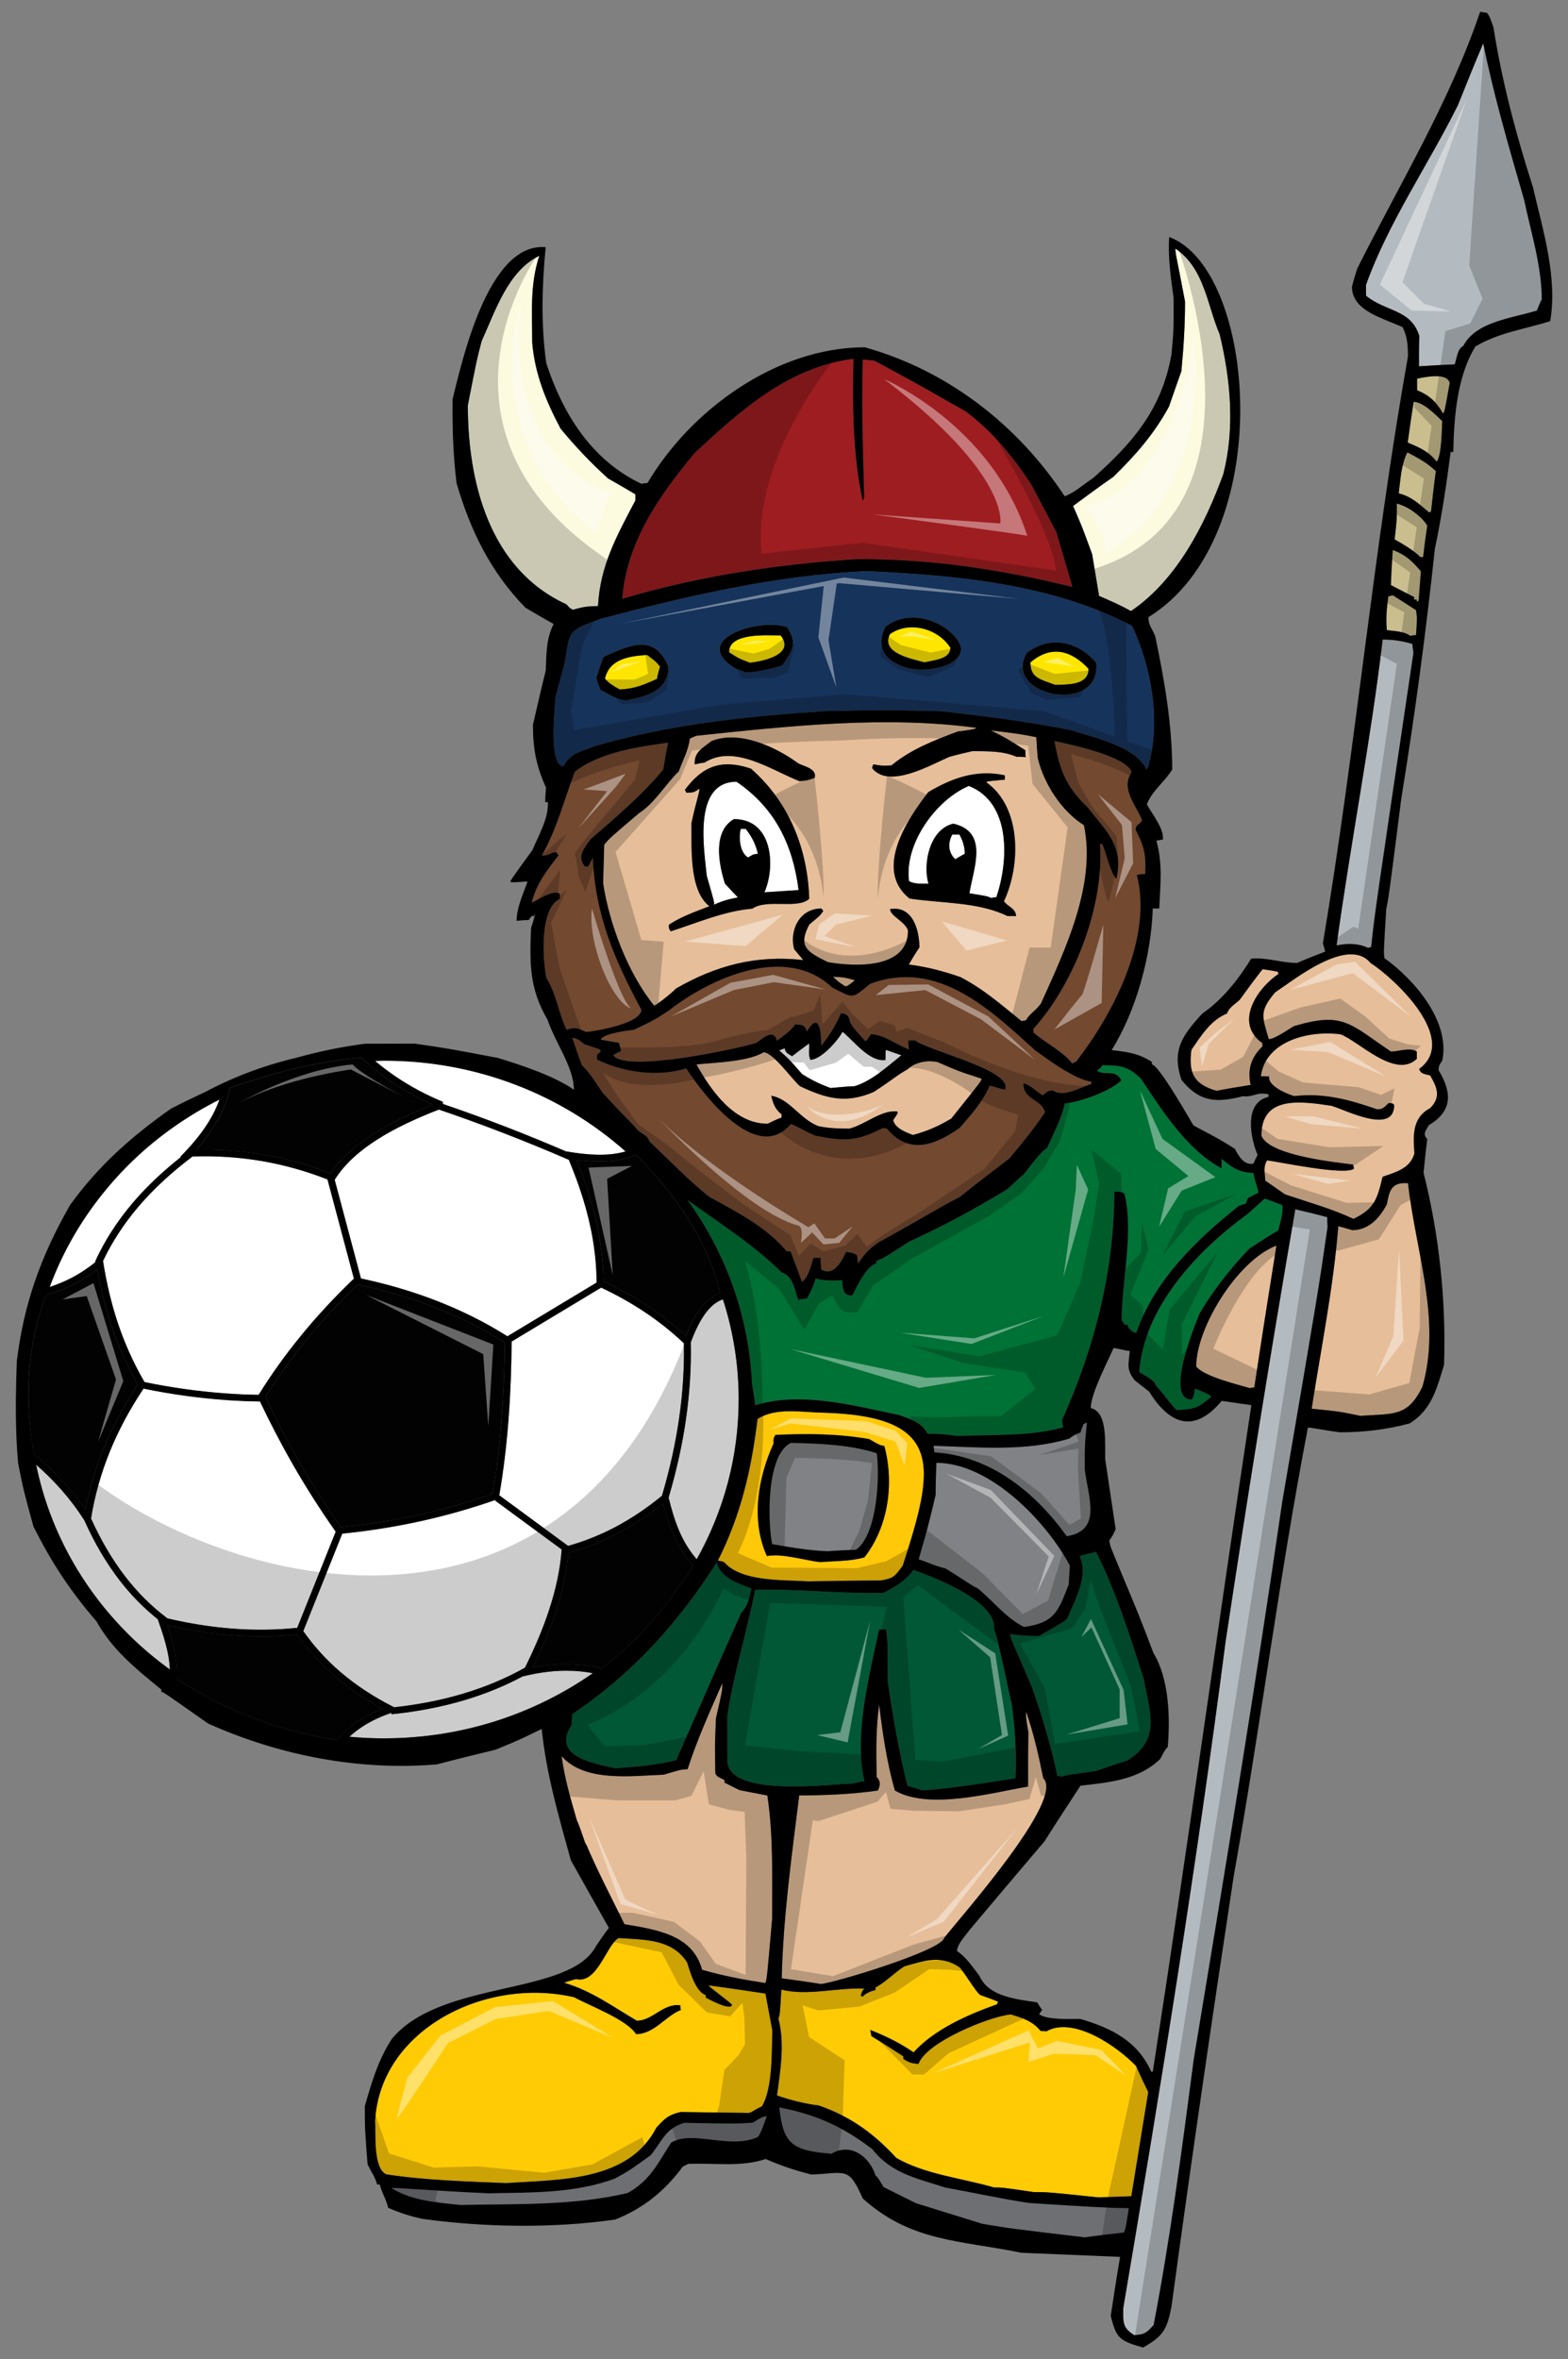 <?xml version="1.0" encoding="utf-8"?>
<!-- Generator: Adobe Illustrator 17.0.0, SVG Export Plug-In . SVG Version: 6.00 Build 0)  -->
<!DOCTYPE svg PUBLIC "-//W3C//DTD SVG 1.1//EN" "http://www.w3.org/Graphics/SVG/1.1/DTD/svg11.dtd">
<svg version="1.1" id="Layer_1" xmlns="http://www.w3.org/2000/svg" xmlns:xlink="http://www.w3.org/1999/xlink" x="0px" y="0px"
	 width="133px" height="200px" viewBox="0 0 133 200" style="enable-background:new 0 0 133 200;" xml:space="preserve">
<rect x="0" y="0" width="133" height="200" fill="#808080" stroke="none"/>
<path id="color15" style="fill:#6E6F73;" d="M95.74,187.196c-0.253,1.662-0.253,1.662-0.413,2.061
	c-1.127,0.126-2.222,0.251-3.315,0.408c-6.346-0.754-6.346-0.754-8.696-1.15c-1.869-0.579-3.737-1.159-5.606-1.739
	c-0.934-0.459-1.868-0.918-2.771-1.378c-0.451-0.768-0.451-0.768-0.679-0.983c-0.486-1.567-2.096-2.824-3.736-1.837
	c-3.255-0.266-4.113-0.771-4.419-3.926c3.155,0.608,5.411,1.648,7.895,3.549c1.581,2.027,3.707,2.453,6.188,3.245
	c2.352,0.427,4.701,0.943,7.087,1.309C93.391,187.139,93.391,187.139,95.74,187.196z M58.057,179.962
	c-1.609,0.465-1.865,1.51-2.86,2.744c-1.801,1.296-1.801,1.296-3.023,1.973c-3.378,1.27-7.113,1.185-10.72,1.256
	c-4.732-0.206-7.953-0.507-8.242-0.444c1.708,1.073,3.834,1.222,5.863,1.433c4.732-0.103,9.562,0.072,14.166-1.015
	c1.929-1.081,2.538-2.499,3.695-4.282c1.864-1.081,5.023,0.634,7.372-0.479c0.257-0.433,0.257-0.433,0.737-1.753
	c-0.387,0.063-0.387,0.063-1.19,0.556C62.373,180.044,62.373,180.044,58.057,179.962z"/>
<path id="color14" style="fill:#FFCB05;" d="M97.397,177.352c-0.479,2.924-0.956,5.876-1.434,8.83l-2.801,0.099
	c-4.283-0.451-4.283-0.451-5.475-0.449c-2.672-0.394-2.672-0.394-3.38-0.392c-2.708-0.794-5.83-1.095-8.279-2.503
	c-1.779-1.942-3.778-3.483-6.577-4.445c-1.064-0.12-2.545-0.487-3.544-0.852c0.286-2.123,0.667-4.431,0.116-6.521
	c0.128-0.338,0.128-0.338,0.252-2.459c2.127,0.577,4.863-0.196,7.05-0.078c-0.191,0.184-0.191,0.184-0.319,0.583
	c0.032,0.033,0.097,0.063,0.161,0.093c0.288-0.308,0.706-0.463,1.092-0.557l-0.001-0.215c0.87-0.463,1.577-1.233,2.443-1.791
	c1.706-0.495,3.188-0.99,4.733,0.114c0.742,0.981,1.261,1.902,1.68,2.302c0.515,0.185,1.032,0.368,1.546,0.58
	c-0.031,0.063-0.064,0.125-0.095,0.219c-2.593,0.924-5.322,2.149-7.077,4.073c-1.16-0.798-2.353-1.38-3.675-1.898
	c0.033,0.152,0.066,0.338,0.098,0.521c0.903,0.552,1.806,1.134,2.71,1.717l0.001,0.217c0.514,0.337,0.677,0.364,1.287,0.427
	c0.642-1.847,5.982-4.012,7.816-4.2c1.03,0.305,1.869,0.579,2.545,1.407c0.162,0,0.324-0.001,0.484,0.03
	c2.313-1.327,6.088,1.341,7.604,2.937C96.688,175.88,97.042,176.615,97.397,177.352z M60.097,168.302
	c0.16,0.247,1.708,1.32,1.998,1.656c-0.159,0.525-1.963-0.486-2.222-0.61l0-0.215c-0.87-0.274-1.358-2.026-1.583-2.764
	c-1.26-1.994-3.579-1.93-5.833-2.077c-1.06,0.679-1.795,3.907-3.6,3.481c-0.354,0.093-0.674,0.186-0.996,0.311
	c2.288,0.671,4.125,2.021,6.156,3.216c1.352-0.003,2.251-1.513,3.7-1.3c0,0.122,0,0.246,0.031,0.399
	c-1.254,0.462-2.249,2.034-3.794,2.037c-0.774-1.227-3.9-2.389-5.253-3.124c-7.516-1.753-16.436,2.725-16.882,10.461
	c0.066,1.045-0.186,4.03,0.94,4.551c3.351,0.514,6.796,0.599,10.177,0.745c4.571-0.318,10.368-0.115,12.741-4.703
	c0.707-0.77,0.997-1.077,2.059-1.326c1.931,0.027,3.864,0.052,5.795,0.08c0.323-0.094,0.482-0.278,1.095-0.557
	c0.93-1.509,0.827-4.706,0.887-6.429c-0.195-1.044-0.39-2.089-0.585-3.136C63.316,168.757,61.705,168.515,60.097,168.302z"/>
<path id="color13" style="fill:#005836;" d="M85.839,144.599c0.261,2.09,0.395,4.027,0.3,6.149
	c-2.606,0.406-5.213,0.842-7.854,1.031c-0.451-0.15-0.901-0.274-1.321-0.396c-0.713-2.919-1.234-5.87-1.659-8.82
	c-0.007-3.384-0.007-3.384-0.137-4.429l-0.611,0.002c-0.8,3.845-2.173,9.014-1.231,12.855c-0.354,0.063-0.707,0.124-1.03,0.216
	c-1.738,0.004-10.139,1.192-10.595-1.759l-0.008-3.998c0.541-3.599,1.66-7.107,2.362-10.675c3.574-0.101,7.276,0.354,10.883,0.251
	c0.964-0.463,1.961-1.079,2.539-1.942c1.933,0.671,7.154,2.722,6.836,5.06C84.539,138.635,84.539,138.635,85.839,144.599z
	 M97.007,142.299c-1.164-3.595-2.332-7.374-4.047-10.754c-0.418,0.153-1.189,0.249-1.384,0.403c0.81,1.566-0.444,3.783-1.053,5.262
	c-0.287,0.276-0.287,0.276-2.378,1.481c-1.61,0.004-1.932-0.119-2.481-0.148c0.194,0.767,0.326,0.859,1.878,4.516
	c0.842,2.427,1.616,4.947,2.138,7.467c0.13,0.029,0.258,0.061,0.42,0.092c0.258-0.124,0.258-0.124,2.801-0.468
	c0.901-0.309,1.801-0.619,2.704-0.896C98.466,147.492,97.561,145.281,97.007,142.299z M63.732,134.655
	c-1.128-0.429-2.674-0.917-2.934-2.209c-3.242,5.08-7.097,9.395-12.241,12.851c-0.033,0.308-0.063,0.614-0.063,0.923
	c-1.735,2.648,1.744,3.256,3.708,3.681c1.739-0.127,3.445-0.254,5.15-0.689c1.828-4.186,3.655-8.341,5.513-12.494
	C63.413,136.192,63.573,135.393,63.732,134.655z"/>
<path id="color12" style="fill:#FFC808;" d="M68.496,134.06c2.061-0.035,4.121-0.071,6.215-0.076
	c1.093-0.188,1.189-0.341,1.865-1.265c2.664-8.258,3.682-12.659-6.723-12.961c-1.802-0.025-4.025-0.482-5.601,0.535
	c-0.506,4.245-1.401,8.121-3.358,12.001c0.162,0.028,0.322,0.062,0.517,0.122C62.896,134.134,66.468,133.91,68.496,134.06z
	 M65.608,122.382c0-0.463,0-0.463,0.158-0.738c2.673-0.13,5.311-0.105,7.952,0.351c0.904,0.521,0.904,0.521,1.291,0.581
	c0.843,3.104,0.366,6.826-1.688,9.442c-1.126,0.341-2.542,0.314-3.766,0.408c-1.289-0.149-3.222-0.761-4.509-0.513
	C63.689,128.904,64.262,125.336,65.608,122.382z"/>
<path id="color11" style="fill:#808285;" d="M90.743,132.719c-0.034,0.523-0.064,1.044-0.096,1.599
	c-0.865,2.247-1.185,3.261-3.794,3.606c-1.546-0.766-2.611-2.208-3.934-3.282c-0.419-0.153-1.031-0.644-2.738-1.686
	c-0.839-0.183-1.71-0.609-2.256-0.765c0.351-1.323,0.606-1.907,1.437-5.476c-0.002-0.923,0.029-1.814,0.062-2.706
	C84.027,124.001,88.837,129.094,90.743,132.719z M67.088,122.316c-2.09,0.988-1.983,6.614-1.593,8.581
	c1.548,0.273,3.125,0.548,4.702,0.604c0.804-0.063,1.61-0.095,2.415-0.126c1.832-1.329,2.018-6.31,1.755-8.186
	C72.048,122.459,69.504,122.372,67.088,122.316z M92.014,124.566c-0.004-2.122-0.004-2.122,0.185-3.966
	c-0.096,0.029-0.192,0.062-0.287,0.121c-0.098,0.218-0.193,0.464-0.256,0.71c-0.42,0.154-0.582,0.245-0.967,0.524
	c-3.732,1.116-7.66,0.725-11.493,0.609c0.001,0.186,0.034,0.369,0.068,0.555c4.796,0.297,8.603,3.455,11.218,7.108
	C93.537,129.762,92.274,126.842,92.014,124.566z"/>
<path id="color10" style="fill:#007236;" d="M96.371,112.996c-0.453-0.153-0.55-0.274-0.775-0.706h-0.192
	c-0.097-0.122-0.194-0.243-0.259-0.367c-0.006-3.443,1.049-7.382,0.237-10.733c-0.228-0.152-0.228-0.152-0.869-0.184
	c0.014,6.643-1.68,13.29-4.437,19.382c0.03,0.185,0.063,0.4,0.097,0.615c-2.799,0.777-6.149,0.599-9.046,0.728
	c-0.74-0.15-2.255-0.24-2.446-0.179c-0.517-0.984-1.387-1.229-2.386-1.596c-3.801-0.789-8.407-2.04-12.236-0.832
	c-0.076-0.634-0.171-1.256-0.277-1.874c-0.274-5.755-2.253-11.08-5.467-15.531c2.725,1.988,5.636,3.806,7.977,6.146
	c0.999,0.306,1.096,1.474,1.42,2.332c0.226-0.061,0.483-0.092,0.74-0.122c0.48-0.925,0.48-0.925,0.737-1.692
	c0.74,0.211,1.481,0.18,2.253,0.147c0.001,0.492,0.036,1.444,0.871,1.258c0.322-0.677,1.22-2.523,2.025-2.679v-0.217
	c0.578-0.215,0.578-0.215,2.83-1.667c2.862-1.298,5.597-2.778,8.267-4.415c0.833-0.709,0.932-0.924,1.381-1.232
	c0.29-0.37,1.606-2.127,1.991-2.251c0.546-1.233,1.221-2.462,1.51-3.786c1.383-0.127,3.86-1.053,4.791-1.948
	c-0.454-1.043-1.515-0.334-2.063-0.855c0.292-0.186,0.292-0.186,0.451-0.433c1.546-0.004,2.19,0.087,3.286,1.132
	c1.806,2.721,3.868,5.996,6.841,7.61l-0.002-0.799c1.032,0.796,1.387,1.103,2.708,1.192c0.065,0.614,0.323,1.107,0.422,1.66
	c-0.324,0.154-0.611,0.309-0.901,0.465c-0.064,0.151-0.127,0.308-0.159,0.459c-0.226,0.064-0.45,0.125-0.645,0.218
	C101.346,105.205,97.907,108.563,96.371,112.996z M108.745,102.143c-0.708-0.213-1.033-0.428-1.481-0.518
	c-0.482,0.431-0.968,0.861-1.447,1.294c-4.339,3.145-8.808,7.982-9.182,13.396c0.291,0.185,1.385,0.735,1.386,1.104
	c0.742,0.799,1.227,1.565,1.776,2.119c1.545-0.097,1.803-0.158,2.958-1.146c-0.321-0.245-0.321-0.245-1.386-0.674
	c-0.126,0.708-0.126,0.708-0.287,0.923c-2.348,0.006,0.311-6.427,0.695-7.351c1.188-1.971,2.601-3.787,4.207-5.452
	c0.804-0.523,1.606-1.049,2.441-1.541C108.554,103.741,108.908,102.666,108.745,102.143z"/>
<path id="color9" style="fill:#734930;" d="M87.792,89.031c1.192,0.857,3.322,2.452,4.771,2.664l0.001,0.183
	c-0.902,0.31-2.382,1.176-3.253,0.562c-0.45,0.001-0.545,0.154-0.865,0.401c-0.581-0.306-1.034-0.89-1.646-1.011
	c0.002,1.446,1.547,1.319,1.84,2.456c-0.9,1.356-1.957,2.649-3.019,3.912c-1.416,1.08-2.829,2.158-4.211,3.27
	c-1.77,0.895-2.541,1.45-6.852,3.828c-0.836,0.554-1.253,1.017-1.767,1.817c-0.033-0.246-0.066-0.492-0.099-0.707
	c-0.388-0.245-0.484-0.214-0.934-0.275c-0.322,0.739-1.061,2.125-2.09,1.482c-0.035-0.338-0.067-0.677-0.068-0.985l-0.608,0.001
	c-0.162,0.555-0.449,1.723-0.963,2.033c-0.325-0.86-0.649-1.721-0.972-2.581h-0.321c-1.743-2.087-4.193-3.311-6.578-4.628
	c-1.774-1.412-3.452-3.161-5.096-4.726c-0.098-0.46-0.614-0.613-0.969-0.919c-0.485-0.614-0.743-0.737-2.968-3.162
	c-1.13-1.688-1.13-1.688-1.776-2.364c-0.29-0.768-0.55-1.538-0.809-2.306c0.387-0.001,0.773,0.336,1.032,0.551
	c0.418,0.122,0.837,0.275,1.29,0.427c0.031,0.062,0.064,0.124,0.096,0.185c-0.129,0.093-0.226,0.185-0.321,0.278l0,0.398
	c2.223,1.103,5.187,1.497,7.567,0.752c1.389,2.149,5.973,8.198,8.864,4.716c0.451,0.122,1.192,0.613,2.062,0.979
	c2.416,0.486,3.509,0.516,5.73-0.628c0.096,0,0.225,0,0.354,0.03c1.839,2.18,3.932,1.529,6.183-0.045
	c0.963-1.108,1.991-2.249,2.535-3.571c0.323-0.001,0.965,0.305,1.321,0.304c0.672-1.631-6.542-3.276-7.64-4.164
	c-0.194,0-0.386,0.001-0.579,0.031c0.001,0.246,0.033,0.493,0.066,0.737c-1.032-0.367-2.161-1.287-3.223-1.284
	c-0.162,0.155-0.289,0.524-0.482,0.585c-1.065-1.196-1.065-1.196-1.29-1.595c-0.099-0.491-0.197-0.738-0.774-0.767
	c-0.45,1.016-0.964,1.879-1.67,2.74c-0.002-1.167-0.165-2.982-1.226-1.196c-0.161-0.614-0.451-0.553-0.968-0.612
	c-0.416,0.554-0.994,0.986-1.573,1.387c-0.26-1.076-1.225-0.183-1.738,0.188c-1.449,0.465-11.167,2.576-12.137,1.043
	c0.193-0.126,0.418-0.247,0.643-0.339c-0.001-0.31-0.098-0.372-0.162-0.711c-0.516-0.09-1.031-0.181-1.546-0.272
	c0.288-0.555,2.413-0.775,2.832-0.836c1.736-0.834,1.736-0.834,2.96-1.636c3.567-2.775,9.938-5.648,13.84-1.938
	c1.838,0.918,1.612,1.012,3.22-0.314C79.533,81.269,83.986,85.594,87.792,89.031z M96.318,70.346
	c-0.001-0.462,0.418-0.463,0.548-0.831c-0.519-1.261-1.841-2.673-0.878-4.059c-0.452-1.352-5.22-2.354-6.542-2.629
	c0.426,2.43,0.975,3.872,2.813,5.623c1.612,2.087,3.097,3.282,2.427,6.081c-0.549-0.645-0.841-2.212-1.197-2.979l-0.192,0.001
	c0.396,5.165-2.168,11.843-5.638,15.663l0.001,0.308c0.936,0.827,2.643,1.716,3.288,2.638c0.097-0.063,0.193-0.124,0.321-0.155
	c3.214-4.128,6.517-10.592,5.153-15.848c0.227-0.031,0.452-0.062,0.707-0.062C97.226,72.526,97.061,71.758,96.318,70.346z
	 M49.731,87.484c0.966-0.095,4.669-0.748,4.667-1.888c-2.295-4.268-3.913-8.046-4.116-12.875c-0.129,0.247-0.256,0.492-0.384,0.739
	l-0.292,0.001c-0.677-0.858-0.067-1.537,0.479-2.308c2.089-1.819,4.436-3.793,6.172-5.917c0.128-0.768,0.254-1.539,0.414-2.276
	c-2.542,0.344-5.89,0.843-7.916,2.478c-0.864,2.277-1.535,4.894-2.787,7.081c0.516,0.09,0.74-0.279,1.223-0.28
	c0.065,0.091,0.13,0.183,0.195,0.277c-0.997,1.263-1.896,2.433-2.278,4.001c0.482-0.216,1.865-1.141,2.381-0.744l0,0.43
	c-1.769,0.836-1.439,5.263-1.145,6.708c0.839,1.289,1.036,2.979,1.713,4.393C48.831,87.026,49.023,87.178,49.731,87.484z"/>
<path id="color8" style="fill:#E6BE99;" d="M88.49,150.742c1.862,1.772-6.824,11.539-8.409,13.549
	c-0.207,1.063-9.399,3.835-10.455,3.898c-1.127-0.182-2.223-0.333-3.319-0.485c0.12-5.135,0.85-10.425,1.485-15.5
	c2.222-0.005,4.475-0.102,6.664-0.413c0.191-0.371,0.287-0.77-0.099-1.139c-0.037-2.091-0.073-4.091,0.214-6.15
	c0.294,2.459,0.651,4.888,1.333,7.285c2.901,1.685,8.308,0.164,11.301-0.334c-0.003-1.536-0.006-3.075,0.023-4.611
	c-0.197-1.138-0.197-1.138-0.198-1.753C87.68,146.932,88.1,148.806,88.49,150.742z M62.736,151.754
	c-0.452-0.216-0.872-0.429-1.289-0.644l0-0.217c-0.324-0.184-0.678-0.245-0.773-0.583c-0.039-2.459-0.039-2.459,0.054-4.643
	c0.542-2.368,0.542-2.368,0.542-2.984c-1.057,2.401-2.146,4.803-2.948,7.296c-0.58,0.031-0.58,0.031-2.028,0.464
	c-2.736,0.1-6.696,0.662-8.664-1.578c0.293,1.996,0.715,3.44,1.298,5.439c0.452,1.014,0.648,1.936,0.81,2.089
	c0.969,2.272,2.099,4.425,3.231,6.727c2.769,0.466,5.798,0.915,6.578,3.86c1.769,0.52,3.576,0.854,5.377,1.127
	c0.129-0.401,0.129-0.401,0.569-5.445c-0.007-3.443,0.115-7.042-0.406-10.454C64.281,152.058,63.509,151.905,62.736,151.754z
	 M117.632,102.093c-0.58,1.109-1.511,2.188-2.925,2.191c-0.42-0.124-0.808-0.245-1.192-0.338
	c-0.408,5.168-1.462,10.336-2.258,15.472c2.385,0.242,2.385,0.242,4.122,0.606c2.866-0.189,4.026,0.084,5.275-2.471
	c1.633-5.692-0.601-11.531-1.224-17.248C117.949,100.185,117.852,101.017,117.632,102.093z M101.463,115.845
	c0.678,0.86,3.64,1.56,4.574,1.833c0.1-0.029,0.228-0.061,0.354-0.061c0.604-4.03,1.24-8.029,1.878-12.029
	C104.954,106.856,101.456,112.554,101.463,115.845z M121.311,91.169c-0.386-0.121-0.805-0.089-0.934-0.552
	c3.408-2.497-2.012-7.621-4.141-8.999c-1.902-2.271-6.53,1.489-8.074,2.507c-1.381,1.634-1.091,2.063-0.538,3.968
	c0.516-0.001,1.8-0.926,2.153-1.11c4.185-1.239,4.7-0.196,8.214,2.164c0.773-0.032,1.609-0.372,2.189-0.005l0.001,0.615
	c-1.83,1.758-4.96-1.525-6.474-2.076c-2.739-0.362-6.375,0.598-6.756,3.551c0.226-0.001,0.452-0.001,0.708,0.03
	c-0.156,0.769,1.455,1.473,2.13,1.656c2.543-0.282,4.639,0.297,7.021,1.123c0.516-0.001,0.613-0.187,0.968-0.526
	c0.321-0.001,0.321-0.001,0.479,0.153c0.005,2.552-4.021,0.47-5.312,0.073c-2.64-0.394-5.958-0.879-5.951,2.535
	c0.647,1.689,6.348,2.261,7.764,2.445c0.033,0.091,0.064,0.213,0.098,0.336c-0.675,0.646-6.407-0.571-7.374-0.691
	c-0.354,0.553-0.19,1.044-0.158,1.722c0.55,0.368,1.096,0.767,1.679,1.164c1.996,0.672,3.993,1.223,5.798,2.079
	c1.801-0.865,2.024-1.697,2.474-3.572c1.157-0.403,2.348-0.713,2.699-1.975c-0.097-1.476-0.231-3.013,1.345-3.848
	C122.248,92.982,121.893,92.183,121.311,91.169z M64.771,89.204c-1.35,0.802-4.119,0.87-5.696,1.027
	c1.195,2.149,3.164,5.036,6.031,5.03c0.384-0.187,0.771-0.372,1.188-0.525l-0.001-0.277c-0.548-0.429-0.711-0.89-0.871-1.566
	c1.545,0.243,2.45,1.991,3.997,2.573c0.869,0.183,1.739,0.212,2.641,0.21c1.384-0.372,2.702-1.606,4.053-1.455
	c0.066,0.122,0.066,0.122-0.353,0.738c0.161,0.676,1.032,1.013,1.677,1.257c1.255-0.341,2.155-0.743,3.251-1.39
	c2.567-3.205,2.567-3.205,2.566-3.389c-1.9-0.611-1.9-0.611-3.734-1.406c-0.87-0.183-1.901,0.004-2.543,0.621
	c-0.9,0.493-1.158,0.802-2.863,1.913c-2.38,1.02-4.024,0.563-6.246-0.48C67.255,91.596,65.575,89.202,64.771,89.204z M103.189,92.47
	c0.964-0.187,1.929-0.342,2.897-0.497c-0.294-1.26,0.024-2.338,0.992-3.262l-0.001-0.277c-2.422-1.716-0.464-4.642,1.371-5.875
	c-0.032-0.063-0.066-0.125-0.066-0.185c-0.45-0.091-0.867-0.151-1.289-0.213c-0.673,0.862-1.315,1.724-1.957,2.617
	c-0.386,0.339-0.901,0.649-1.061,1.141c-1.385,0.556-2.218,1.911-3.02,3.082C100.803,90.907,101.223,91.92,103.189,92.47z
	 M91.939,69.957c1.073,5.01-1.621,10.642-3.64,15.106c-0.388,0.585-0.996,0.893-1.287,1.447c-0.129,0-0.258,0.032-0.354,0.062
	c-1.677-1.349-3.192-2.699-5.189-3.739c-1.517-0.521-2.802-0.855-4.382-1.066c0.287-0.495,0.578-0.986,0.898-1.45
	c-0.003-1.383-0.521-3.564-2.485-3.252c0.001,0.585,1.258,1.043,1.517,1.81c0.007,3.291-4.503,3.086-6.788,2.69
	c-1.837-0.888-2.547-1.348-1.584-3.193c0.9-0.741,0.9-0.741,1.189-1.142c-0.064-0.091-0.129-0.152-0.163-0.214
	c-1.898,0.004-2.731,1.912-2.31,3.45c0.26,0.308,0.517,0.613,0.774,0.922c-4.025-0.453-7.437,0.477-10.813,2.421
	c-0.256,0.307-1.542,1.327-1.833,1.449c-2.226-2.731-3.813-6.941-4.333-10.383c0.03-1.107,0.059-2.183,0.09-3.259
	c0.45-0.554,0.45-0.554,2.956-2.682c1.351-0.864,2.216-2.434,3.374-3.544c0.321-0.923,0.834-1.816,0.929-2.771
	c0.193-0.092,0.386-0.185,0.579-0.247c7.757-0.815,15.968-1.727,23.761-0.667c-0.225,0.124-0.225,0.124-1.608,0.311
	c-1.996,0.742-3.991,1.516-5.629,2.874c-0.838,0.031-0.838,0.031-1.515-0.091c-0.065,0.094-0.097,0.186-0.127,0.309
	c1.42,1.811,4.957-0.257,6.534-0.937c0.643-0.186,1.318-0.343,1.996-0.497c1.32,0.028,2.51-0.037,3.734,0.484
	c0.257,0,0.515-0.001,0.772,0.029c-0.033-0.216-0.033-0.4-0.033-0.586c-1.646-1.044-1.646-1.044-2.931-1.685
	c2.444,0.301,2.444,0.301,3.863,0.576c0.033,0.584,0.066,1.2,0.133,1.814C88.552,66.427,90.007,68.729,91.939,69.957z
	 M68.641,76.188c-0.136-4.183-1.657-8.146-4.946-11.028c-2.448-0.823-4.057-0.268-5.598,1.797c0.032,0.061,0.064,0.154,0.128,0.246
	c0.547-0.001,0.677-0.032,1.095-0.34c0.065,0.184-0.256,0.984-0.669,2.923c0.033,1.905-0.247,5.689,1.524,7.038
	c-1.189,0.465-2.38,0.866-3.44,1.576c0,0.338,0,0.338,0.162,0.554c2.22-0.712,4.568-1.731,6.919-1.922
	C65.035,76.163,67.677,77.111,68.641,76.188z M67.719,64.722c-1.903-1.41-5.028-2.85-7.377-1.892
	c-0.771,0.617-1.478,0.926-1.413,1.971c0.257-0.062,0.547-0.124,0.836-0.155c2.509-1.604,5.701,0.663,8.052,1.58
	c0.645-0.063,0.645-0.063,1.288-0.28C69.297,65.178,68.298,64.996,67.719,64.722z M86.191,77.654
	c-0.067-0.707-0.71-0.766-1.034-1.258c1.413-2.985,1.529-7.937-1.5-10.081c0.129-0.093,0.129-0.093,1.576-0.22l-0.001-0.369
	c-2.414-0.518-4.474,0.225-6.499,1.429c-1.735,2.25-4.657,6.562-1.591,9.014c2.735,0.426,5.795,0.264,8.309,1.487L86.191,77.654
	L86.191,77.654L86.191,77.654z M72.518,83.098c-0.902-0.245-0.902-0.245-1.868-0.304c0.484,0.46,0.484,0.46,1.065,0.827
	C71.939,83.56,71.939,83.56,72.518,83.098z"/>
<path id="color7" style="fill:#16335B;" d="M47.788,64.948c0.674-1.168,1.383-1.17,2.766-1.728
	c6.371-1.827,12.712-2.489,19.345-2.934c5.085-0.104,5.085-0.104,10.012,0.009c3.673,0.421,7.312,0.876,10.95,1.606
	c1.871,0.61,5.51,1.372,6.383,3.338c0.029-0.062,0.063-0.124,0.125-0.155c1.12-3.877,0.339-8.425-1.339-12.02
	c-6.804-3.582-14.949-4.302-22.58-4.655c-7.726,0.387-15.063,2.094-22.497,4.047c-2.769,1.021-2.607,0.928-3.052,3.728
	c-0.256,0.954-0.511,1.909-0.768,2.86C47.102,59.569,46.469,64.951,47.788,64.948z M87.081,55.359
	c1.929-1.51,4.345-1.024,5.892,0.818C93.459,60.648,84.977,59.037,87.081,55.359z M75.102,53.143
	c1.657-1.322,4.063-0.857,5.522,0.452c2.763,2.476-1.65,3.575-3.639,3.032C75.283,56.162,74.145,55.003,75.102,53.143z
	 M66.762,53.161c0.904,1.381,0.454,1.998-0.413,3.26c-1.094,0.309-1.897,0.528-3.057,0.59c-0.322-0.121-0.645-0.244-0.967-0.366
	C58.458,54.193,64.378,52.366,66.762,53.161z M51.184,55.686c2.413-1.082,4.31-1.947,5.507,0.817
	c0.004,1.999-1.734,2.526-3.569,2.867c-0.837-0.059-1.483-0.519-2.191-0.887c-0.129-0.337-0.26-0.675-0.356-1.013
	C50.768,56.856,50.959,56.271,51.184,55.686z"/>
<path id="color6" style="fill:#FFE600;" d="M55.982,56.505c-0.097,0.338-0.192,0.677-0.257,1.046
	c-1.157,0.526-1.898,0.835-3.154,0.899c-0.451-0.245-0.934-0.521-1.257-0.921c0.382-1.661,2.025-1.909,3.57-2.005
	C55.628,56.077,55.628,56.077,55.982,56.505z M87.404,56.157c0.002,1.324,0.81,1.413,2.097,1.903
	c1.127-0.033,2.834,0.024,2.831-1.359C90.881,55.136,89.174,54.648,87.404,56.157z M61.839,55.293
	c0.807,0.522,0.807,0.522,1.774,0.889c1.159-0.125,3.861-0.717,2.602-2.313C65.089,53.871,61.836,53.602,61.839,55.293z
	 M75.489,53.755c-0.836,1.631,1.937,2.118,2.934,2.393c0.741-0.188,2.19-0.251,2.188-1.235
	C79.609,53.316,77.16,52.583,75.489,53.755z"/>
<path id="color5" style="fill:#FCFADF;" d="M53.893,41.903l0.001,0.522c-1.603,3.048-2.982,5.511-3.169,8.956
	c-0.837,0.001-1.288,0.064-2.125,0.313c-0.29-0.154-0.29-0.154-0.549-0.46c-6.572-3-8.359-10.407-8.371-16.863
	c0.765-3.907,0.765-3.907,1.18-5.476c1.131-2.462,2.209-5.923,4.881-7.206c-0.801,2.461-0.603,4.799-0.598,7.351
	c0.23,2.673,1.137,4.887,2.397,7.281c1.258,1.535,2.581,2.915,4.033,4.234C52.347,40.985,53.12,41.443,53.893,41.903z
	 M103.448,28.325c-1.066-2.46-1.266-5.563-3.747-7.25c-0.032,0.369,0.161,0.984,0.813,4.488c0.004,1.967-0.121,3.936-0.31,5.905
	c-0.352,0.984-0.703,1.999-1.058,3.015c-1.283,2.34-2.824,4.096-4.721,5.945c-1.157,0.802-2.283,1.637-3.409,2.467
	c0.744,1.691,0.744,1.691,1.62,4.089c0.195,1.167,0.389,2.335,0.586,3.534c0.935,0.397,1.835,0.795,2.705,1.285
	c3.925-2.653,6.298-7.394,7.834-11.609C104.752,36.317,104.389,32.198,103.448,28.325z"/>
<path id="color4" style="fill:#9E1D20;" d="M72.738,47.396c6.313-0.014,12.075,0.865,18.229,2.356
	c-0.453-1.566-0.908-3.104-1.36-4.638c-0.712-1.353-1.422-2.704-2.133-4.054c-1.614-2.427-3.229-4.422-5.581-6.2
	c-1.901-1.042-2.71-1.593-7.736-4.288c-0.323-0.031-0.642-0.061-0.966-0.091c-0.121,3.905,0.016,7.812,0.12,11.716
	c-0.065,0.092-0.097,0.184-0.129,0.308c-0.844-3.873-0.884-8.147-0.794-12.085c-5.538,0.689-9.62,4.419-13.445,7.964
	c-3.05,3.667-5.78,7.548-6.157,12.375C59.219,48.841,66.011,47.812,72.738,47.396z"/>
<path id="color3" style="fill:#B4BBC0;" d="M112.578,103.182c0,0.245,0.001,0.522,0.033,0.798
	c-0.762,5.292-0.762,5.292-3.851,23.348c-2.285,15.749-4.896,31.528-7.505,47.248c-0.984,7.506-1.969,15.073-3.402,22.519
	c-0.61,0.678-0.739,0.8-1.643,0.864c-1.031-0.644-0.935-1.105-0.938-2.273c3.185-18.795,6.238-37.621,8.679-56.507
	c1.845-12.213,3.817-24.485,5.918-36.667C110.773,102.723,111.678,102.937,112.578,103.182z M117.281,54.217
	c-1.016,8.611-2.735,17.317-3.911,25.928c0.933-0.186,1.834-0.188,2.672,0.21c0.066-0.03,0.161-0.061,0.258-0.061
	c0.318-2.923,0.318-2.923,3.589-24.947c-0.033-0.276-0.064-0.524-0.098-0.768C118.922,54.336,118.214,54.215,117.281,54.217z
	 M129.284,16.951c-1.266-4.394-2.563-8.788-3.474-13.275c-0.735,1.724-1.441,3.477-2.144,5.232
	c-2.505,5.047-5.907,9.945-7.797,15.237l0.002,0.923c1.678,1.379,3.804,1.13,4.516,3.403c-0.03,0.86-0.029,1.722-0.027,2.582
	c0.998-0.065,1.997-0.127,3.026-0.159c0.193-0.493,0.221-1.324,0.736-1.571c1.059-2.063,4.149-2.346,6.242-2.996
	c0.128-0.338,0.256-0.646,0.415-0.955C130.772,22.544,129.865,19.717,129.284,16.951z"/>
<path id="color2" style="fill:#CABE8F;" d="M118.144,50.463c-0.129,0.031-0.259,0.061-0.387,0.093
	c-0.127,0.953-0.221,1.906-0.123,2.859c0.675,0.09,1.419,0.089,1.995,0.487c0.165-0.03,0.324-0.063,0.482-0.064
	c0.097-1.474,0.097-1.474-0.004-2.12C119.432,51.292,118.786,50.861,118.144,50.463z M118.136,46.62
	c-0.064,0.984-0.125,1.967-0.156,2.982c0.646,0.337,1.291,0.675,1.967,1.012v0.214l0.226,0v0.216
	c0.029-0.061,0.098-0.092,0.161-0.124c0.062-0.832,0.126-1.661,0.187-2.492C119.778,47.57,119.264,47.048,118.136,46.62z
	 M118.482,42.683c0.002,1.383,0.002,1.383-0.19,3.045c0.809,0.459,1.518,0.857,2.193,1.501l0.228,0
	c0.094-0.892,0.219-1.785,0.349-2.676C120.544,43.724,119.48,42.988,118.482,42.683z M118.64,41.822
	c1.097,0.273,1.708,0.886,2.579,1.622c0.032-0.029,0.1-0.061,0.161-0.061c0.127-1.168,0.254-2.307,0.411-3.445
	c-0.739-0.706-1.481-1.103-2.416-1.593C118.829,39.422,118.8,40.652,118.64,41.822z M119.914,34.069
	c-0.192,1.138-0.35,2.277-0.509,3.446c0.999,0.428,1.804,0.764,2.449,1.623c0.419-0.4,0.445-2.798,0.477-3.444
	C121.781,35.173,120.718,34.067,119.914,34.069z M120.198,32.1l0.002,0.985c1.065,0.427,1.646,1.01,2.193,1.963
	c0.129-0.093,0.129-0.093,0.574-2.585C122.743,31.571,120.973,31.944,120.198,32.1z"/>
<path id="fill" style="fill:#FFFFFF;" d="M75.108,89.857c-1.352,0.219-2.772-1.715-3.645-2.39c-0.382,0.739-1.829,2.372-2.731,2.374
	c-0.193-0.52-0.066-0.861-0.099-1.382c-0.483,0.339-0.965,0.709-1.447,1.079c-0.29-0.184-0.612-0.306-0.613-0.676
	c-0.162,0.064-0.322,0.124-0.482,0.188c0.839,0.736,0.839,0.736,1.935,1.994c0.808,0.52,1.515,0.857,2.418,1.192
	c0.675-0.063,1.35-0.125,2.06-0.157c1.48-0.466,2.766-1.667,3.955-2.624c-0.45-0.15-0.903-0.306-1.322-0.458
	C75.107,89.272,75.107,89.549,75.108,89.857z M67.738,75.453c-0.489-3.813-1.977-6.944-5.265-9.183
	c-3.766,0.008-2.725,5.847-2.527,7.97c0.646,2.244,0.646,2.244,0.616,2.458c0.644-0.308,1.318-0.494,2.027-0.62
	c-0.388-0.398-0.742-0.797-1.097-1.165c-0.518-1.628-1.07-4.425,0.76-5.474c3.286-0.008,3.551,3.987,2.589,6.204
	C65.807,75.58,66.772,75.516,67.738,75.453z M80.863,69.825c3.028,0.702,1.715,3.748,1.363,5.902
	c1.516,0.243,1.516,0.243,1.837,0.396c0.129-0.03,0.289-0.061,0.45-0.062c1.024-3.017,1.305-7.998-2.336-9.436
	c-2.832,1.206-5.495,4.965-5.07,8.069c0.451,0.275,1.094,0.211,1.644,0.21C78.262,73.246,78.836,70.292,80.863,69.825z
	 M81.834,72.377c-0.001-0.585-0.162-1.107-0.454-1.629l-0.609,0.002c-0.388,0.737-0.353,1.508,0.26,2.091
	C81.288,72.685,81.546,72.531,81.834,72.377z M62.834,70.266c-0.192,0.709-0.092,2,0.618,2.428c0.322-0.185,0.419-0.309,0.836-0.309
	c-0.193-0.829-0.484-1.413-1.034-2.12L62.834,70.266z M62.653,118.571L62.653,118.571c-0.005-2.929-0.473-5.756-1.334-8.418
	c-0.167,0.053-0.33,0.128-0.491,0.228c-0.299,0.186-0.588,0.441-0.866,0.788c-0.498,0.623-0.957,1.504-1.372,2.632
	c0.046,2.11-0.087,4.262-0.4,6.456c-0.313,2.192-0.809,4.425-1.481,6.7c0.245,0.987,0.523,1.965,0.93,2.893
	c0.347,0.796,0.801,1.557,1.397,2.27c0.019,0.023,0.038,0.044,0.057,0.066c2.278-4.055,3.569-8.688,3.56-13.608h-0.001v-0.002
	L62.653,118.571L62.653,118.571z M36.512,92.937v0.002c0.347,0.163,0.698,0.319,1.057,0.468v-0.001l0.002,0.002l-0.002,0.177
	c1.797,0.612,3.601,1.267,5.409,1.964c1.664,0.644,3.339,1.333,5.021,2.054l0.464,0.074c1.187,0.189,2.236,0.25,3.148,0.186
	c0.534-0.039,1.013-0.126,1.451-0.252c-5.385-4.785-12.604-7.713-20.536-7.695v0.002h-0.002h-0.003v-0.002
	c-0.237,0-0.469,0.013-0.704,0.019c1.113,0.94,2.336,1.773,3.68,2.49C35.826,92.602,36.164,92.773,36.512,92.937z M16.334,98.037
	c-1.768,1.331-3.296,2.74-4.569,4.228c-1.253,1.469-2.257,3.014-3.026,4.631l0.02,0.124c0.275,1.707,0.664,3.413,1.231,5.118
	c0.559,1.676,1.296,3.352,2.269,5.025c2.355,0.482,4.711,0.811,7.067,0.972c0.491,0.035,0.973,0.06,1.443,0.08
	c0.395,0.016,0.783,0.022,1.169,0.03c1.076-1.734,2.284-3.421,3.626-5.056c1.348-1.646,2.833-3.245,4.454-4.799l-2.241-8.407
	c-1.834-0.716-3.708-1.243-5.62-1.567C20.257,98.095,18.315,97.974,16.334,98.037z M6.074,108.327
	c0.717-0.374,1.399-0.828,2.045-1.351l-0.056-0.022c0.806-1.771,1.889-3.45,3.247-5.041c1.148-1.344,2.508-2.621,4.053-3.839
	l-0.073,0.003l0.471-0.498c0.896-0.944,1.609-1.887,2.143-2.825c0.293-0.513,0.526-1.026,0.71-1.538
	c-2.717,1.365-5.192,3.109-7.337,5.167c-0.942,0.904-1.818,1.87-2.627,2.885c-1.879,2.355-3.384,4.994-4.437,7.84
	c0.053-0.018,0.104-0.037,0.157-0.056C4.96,108.85,5.529,108.609,6.074,108.327z M44.735,142.023l-0.4,0.092
	c-1.525,0.811-3.159,1.483-4.913,2.007c-1.934,0.574-4.004,0.978-6.213,1.202l-0.013-0.116c-0.877,0.295-1.674,0.669-2.384,1.121
	H30.81c-0.423,0.271-0.814,0.574-1.176,0.903c0.987,0.09,1.988,0.138,3,0.135v-0.002h0.001h0.002v0.002
	c6.602-0.015,12.698-2.067,17.652-5.525c-0.73-0.14-1.487-0.211-2.268-0.209C46.971,141.632,45.875,141.764,44.735,142.023z
	 M13.452,137.466l-0.069-0.196c-1.183-0.944-2.271-2.043-3.248-3.314c-1.13-1.47-2.124-3.159-2.979-5.066
	c-0.608-0.957-1.303-1.875-2.087-2.748c-0.613-0.685-1.282-1.341-2.004-1.972c1.169,5.736,4.121,10.864,8.289,14.829
	c0.957,0.91,1.98,1.754,3.057,2.535c-0.025-0.517-0.097-1.033-0.209-1.551C14.021,139.145,13.747,138.305,13.452,137.466z
	 M58.007,113.868c-1.014-0.955-2.114-1.834-3.301-2.628c-1.156-0.772-2.398-1.468-3.714-2.085l-7.593,4.57
	c-0.019,2.189-0.095,4.371-0.261,6.546c-0.163,2.165-0.417,4.331-0.789,6.499l0.005-0.007l5.833,4.288
	c1.363-0.385,2.691-0.908,3.981-1.587c1.372-0.721,2.698-1.612,3.982-2.666c0.664-2.25,1.154-4.456,1.462-6.615
	C57.919,118.035,58.049,115.928,58.007,113.868z M39.962,111.56c0.574,0.282,1.135,0.578,1.684,0.887
	c0.471,0.265,0.934,0.548,1.395,0.835l7.565-4.554c-0.014-2.487-0.457-4.871-1.176-7.191c-0.336-1.084-0.739-2.154-1.182-3.216
	c-1.819-0.788-3.649-1.539-5.489-2.25c-1.838-0.711-3.683-1.381-5.532-2.009c-1.953,0.757-3.729,1.586-5.213,2.53
	c-1.552,0.989-2.792,2.102-3.598,3.383l-0.026,0.041l2.229,8.366C33.997,109.098,37.113,110.154,39.962,111.56z M33.438,144.731
	c2.061-0.227,4-0.604,5.809-1.143c1.893-0.564,3.651-1.3,5.273-2.208l0.002,0.005c0.805-1.627,1.51-3.255,2.045-4.885
	c0.56-1.705,0.939-3.403,1.071-5.102l0.003-0.043l-5.646-4.148l0.045-0.057c-2.1,0.734-4.245,1.343-6.436,1.821
	c-2.148,0.47-4.342,0.817-6.575,1.042l-3.306,8.26c0.901,1.284,1.962,2.454,3.193,3.503c1.285,1.092,2.75,2.058,4.395,2.893
	L33.438,144.731z M24.807,124.087c-1.028-1.796-1.931-3.55-2.756-5.278c-0.44-0.007-0.877-0.017-1.306-0.035
	c-0.497-0.021-0.984-0.046-1.459-0.078c-2.367-0.162-4.737-0.492-7.11-0.979c-1.161,1.737-2.117,3.513-2.855,5.328
	c-0.754,1.851-1.287,3.748-1.599,5.683c0.83,1.843,1.791,3.477,2.883,4.898c1.075,1.396,2.276,2.581,3.601,3.571
	c1.871,0.438,3.706,0.731,5.501,0.867c1.88,0.144,3.715,0.12,5.503-0.066l3.265-8.151C27.086,127.874,25.878,125.959,24.807,124.087
	z"/>
<path id="color1" style="fill:#020202;" d="M58.783,132.717c0.004,0.004,0.008,0.011,0.012,0.015
	c-0.068,0.105-0.14,0.21-0.209,0.316c-0.595,0.912-1.217,1.801-1.873,2.657c-0.405,0.529-0.82,1.049-1.252,1.553
	c-0.05,0.058-0.096,0.117-0.146,0.175c-1.282,1.471-2.694,2.82-4.28,3.999c-0.044-0.012-0.089-0.018-0.133-0.029
	c-0.925-0.22-1.884-0.33-2.882-0.328c-0.913,0.002-1.858,0.096-2.835,0.282c0.763-1.566,1.429-3.129,1.943-4.688
	c0.551-1.677,0.932-3.354,1.078-5.034c1.458-0.399,2.875-0.959,4.243-1.679c1.299-0.685,2.562-1.516,3.787-2.492
	c0.227,0.885,0.495,1.76,0.864,2.604c0.396,0.904,0.913,1.771,1.622,2.577C58.744,132.668,58.762,132.693,58.783,132.717z
	 M60.977,109.175c-0.535-2.04-1.407-3.943-2.537-5.74c-1.227-1.953-2.758-3.788-4.478-5.543c-0.131,0.058-0.269,0.107-0.41,0.157
	c-0.002,0-0.004,0.001-0.007,0.002c-0.559,0.195-1.188,0.321-1.892,0.372c-0.825,0.059-1.75,0.02-2.778-0.118
	c0.417,1.013,0.792,2.036,1.113,3.071c0.726,2.335,1.177,4.739,1.201,7.246c1.368,0.639,2.653,1.359,3.852,2.159
	c1.12,0.75,2.167,1.572,3.138,2.467c0.401-1.014,0.839-1.818,1.319-2.418c0.358-0.449,0.743-0.785,1.151-1.008
	c0.146-0.079,0.294-0.147,0.445-0.197C61.059,109.474,61.016,109.326,60.977,109.175z M39.696,112.056
	c-2.848-1.401-5.971-2.458-9.366-3.167c-1.567,1.509-3.001,3.058-4.305,4.647c-1.306,1.594-2.479,3.222-3.518,4.886
	c0.84,1.769,1.761,3.564,2.812,5.397c1.051,1.835,2.234,3.713,3.595,5.646c2.232-0.222,4.419-0.569,6.562-1.037
	c2.143-0.469,4.243-1.063,6.301-1.779c0.368-2.138,0.616-4.275,0.778-6.414c0.163-2.152,0.24-4.295,0.26-6.434
	c-0.476-0.301-0.965-0.593-1.465-0.873C40.806,112.621,40.255,112.331,39.696,112.056z M28.045,99.482
	c0.853-1.271,2.102-2.376,3.643-3.357c1.446-0.921,3.15-1.733,5.028-2.471c-0.156-0.071-0.31-0.143-0.463-0.214h-0.001
	c-0.35-0.164-0.698-0.34-1.041-0.522c-1.567-0.837-2.974-1.828-4.234-2.958c-0.105-0.093-0.216-0.182-0.317-0.277
	c-0.009-0.008-0.02-0.016-0.028-0.024c-0.64,0.052-1.28,0.13-1.921,0.22c-0.083,0.011-0.168,0.024-0.251,0.036
	c-1.13,0.167-2.261,0.383-3.392,0.652c-1.851,0.442-3.705,1.007-5.559,1.652c-0.044,0.212-0.101,0.425-0.162,0.637v0.001
	c-0.21,0.722-0.517,1.443-0.927,2.164c-0.463,0.817-1.057,1.633-1.776,2.448c1.906-0.041,3.778,0.093,5.615,0.405
	C24.229,98.202,26.16,98.741,28.045,99.482z M8.262,107.595c-0.602,0.465-1.239,0.872-1.908,1.221
	c-0.712,0.371-1.459,0.672-2.241,0.906c-0.043,0.014-0.086,0.027-0.131,0.04c-0.024,0.008-0.05,0.017-0.074,0.022
	c-1.125,3.002-1.617,6.172-1.475,9.514c0.028,0.656,0.081,1.325,0.159,2.003c0.074,0.647,0.173,1.301,0.294,1.968
	c0.003,0.003,0.005,0.005,0.01,0.009c0.004,0.003,0.008,0.007,0.012,0.011c0.954,0.786,1.821,1.616,2.603,2.487
	c0.636,0.71,1.219,1.448,1.742,2.214c0.329-1.749,0.835-3.465,1.522-5.148c0.757-1.865,1.735-3.689,2.932-5.473
	c-0.974-1.689-1.714-3.377-2.276-5.063C8.908,110.736,8.535,109.165,8.262,107.595z M25.219,138.56
	c-1.813,0.188-3.666,0.206-5.558,0.061c-1.789-0.137-3.619-0.421-5.49-0.852c0.237,0.695,0.45,1.397,0.601,2.098
	c0.15,0.694,0.236,1.389,0.233,2.084c0,0.06-0.001,0.118-0.002,0.178c-0.002,0.066,0.001,0.136-0.002,0.202
	c2.309,1.504,4.723,2.701,7.243,3.595c0.778,0.276,1.567,0.527,2.366,0.745c0.655,0.18,1.332,0.341,2.025,0.484
	c0.641,0.135,1.281,0.25,1.916,0.346c0.109-0.123,0.226-0.24,0.342-0.357c0.479-0.478,1.008-0.906,1.593-1.279
	c0.606-0.39,1.27-0.724,1.993-0.999c-1.462-0.786-2.776-1.679-3.949-2.674C27.252,141.105,26.149,139.895,25.219,138.56z"/>
<path id="outline" d="M130.019,15.842c-1.424-4.423-2.623-8.941-3.341-13.521c-0.325-0.922-0.325-0.922-0.551-1.229
	C125.935,1.061,125.74,1.03,125.548,1c-2.627,7.725-6.766,14.468-10.423,21.764c-0.16,0.492-0.321,1.015-0.449,1.538
	c0.004,2.06,2.581,2.639,4.292,3.434c0.42,0.799,0.454,1.631,0.456,2.492c-2.932,16.457-4.443,33.25-7.213,49.738
	c0.064,0.213,0.13,0.46,0.193,0.707c-0.804,0.309-1.609,0.619-2.38,0.959c-1.352,0.003-2.514-0.487-3.896-0.361
	c-1.092,1.755-2.408,3.449-4.146,4.652c-1.67,1.817-2.633,3.111-1.761,5.632c1.519,1.871,2.936,1.961,5.219,1.372
	c0.87,0.122,1.125-0.402,2.157-0.158l0.001,0.215c-2.156,0.497-1.509,3.571-0.925,4.922c-0.129,0.248-0.256,0.492-0.353,0.738
	c-0.838,0.156-1.257-0.673-1.582-1.257c-1.609-1.041-2.61-1.469-3.512-1.991c-0.16-0.245-2.937-5.158-3.519-5.157v-0.215
	c-1.16-0.736-1.963-0.826-3.415-1.006c2.12-3.388,3.364-8.096,3.488-12.001l0.547-0.001c0.092-2.029,0.313-3.722-0.238-5.751
	c0.163-0.03,0.354-0.062,0.548-0.093c0.127-0.891-0.936-2.21-1.358-2.979c0.419-1.139,1.511-1.911,2.153-2.957
	c-0.007-3.813-0.659-7.564-1.44-11.284c-0.256-0.675-0.58-0.922-0.582-1.628c11.021-6.824,9.164-29.507,1.764-32.23
	c-0.125,1.632,0.146,3.536,0.374,5.166c0.005,2.768,0.005,2.768-0.184,4.797c-0.822,4.68-3.347,7.544-6.645,10.47
	c-0.805,0.525-1.511,1.202-2.41,1.544c-3.922-5.965-9.862-10.656-16.962-12.631c-7.605,0.017-14.837,5.42-18.426,11.51
	c-0.194,0-0.354,0.032-0.514,0.063c-4.287-2.02-6.708-6.042-8.07-10.222c-0.457-3.228-0.368-6.579-0.052-9.838
	c-4.959-0.45-7.16,10.01-7.895,12.871c-0.028,2.46,0.041,4.706,0.335,7.133c1.168,3.995,2.879,7.53,5.849,10.565
	c0.774,0.46,1.579,0.92,2.385,1.378c-0.642,1.264-0.607,2.525-0.667,3.939c-0.383,1.537-0.735,3.075-1.087,4.613
	c0.004,2.03,0.265,3.444,1.107,5.318c-0.032,0.399-0.064,0.799-0.063,1.229l0.225,0c0.068,1.384-0.8,2.83-1.313,4.062
	c-1.894,2.618-1.894,2.618-1.861,2.712c0.611,0.059,1.159-0.066,1.448-0.037c-0.384,1.079-0.929,2.217-0.927,3.325
	c0.322-0.032,0.676-0.065,1.03-0.066c0.065-0.122,0.162-0.247,0.258-0.338l0.193-0.001c0.096-0.37,0.16-0.215-0.257,1.015
	c-0.122,3.014-0.149,5.136,1.401,7.779c0.615,1.873,2.229,4.022,2.233,5.929c-1.611-1.134-4.415-2.082-6.444-2.693
	c-4.316-0.819-4.316-0.819-7.053-1.214l-4.217,0.009c-2.064,0.266-4.003,0.679-5.879,1.203c-2.708,0.639-5.279,1.612-7.658,2.876
	c-0.975,0.452-1.952,0.924-2.938,1.432c-3.408,2.405-6.171,4.87-8.548,8.166c-2.47,4.313-3.911,8.342-4.513,13.202
	c-0.043,1.01-0.066,2.022-0.078,3.035c-0.001,0.106-0.008,0.211-0.008,0.317H1.338v0.001v0.003H1.34
	c0,0.048,0.004,0.097,0.005,0.146c-0.009,1.736,0.037,3.474,0.195,5.2c0.454,2.274,0.454,2.274,1.298,5.349
	c1.519,3.01,3.07,5.404,5.329,8.013c1.389,2.456,3.291,3.991,5.516,5.8l0,0.184c0.259,0.094,0.259,0.094,3.966,2.698
	c5.994,2.694,12.789,4.031,19.421,3.463c1.64-0.434,3.282-0.838,4.956-1.239c2.026-0.835,2.026-0.835,3.923-1.763
	c0.394,3.845,1.432,7.375,2.468,11.125c1.065,1.904,2.132,3.809,3.231,5.743c-0.386,0.493-0.741,1.018-1.092,1.54
	c-2.24,4.256-13.105,2.817-17.306,7.849c-1.186,1.818-1.731,3.725-2.306,5.724c0.004,1.939,0.004,1.939,0.234,4.919
	c0.26,0.587,0.646,1.076,0.81,1.721h0.225c0.161,0.678,0.55,1.26,0.711,1.969c0.969,0.428,1.901,0.732,2.933,0.945
	c5.25,0.725,11.077,0.806,16.324,0.056c2.415-0.958,4.214-2.439,5.722-4.472c0.161-0.094,0.323-0.186,0.483-0.247
	c2.188-0.098,4.444,0.298,6.566-0.414c1.226,0.55,2.546,0.979,3.867,1.314c2.897-0.099,3.152-0.745,4.352,2.02
	c4.094,3.713,8.313,3.549,13.465,4.615c2.769,0.117,5.57,0.232,8.372,0.348c-0.287,1.662-0.54,3.323-0.795,5.015
	c0.487,1.876,0.713,2.09,2.741,2.669c1.704-0.957,2.026-1.511,2.41-3.448c1.647-12.15,3.429-24.331,5.271-36.449
	c2.264-12.645,3.881-25.47,6.303-38.082c0.258-0.031,1.096,0.182,2.707,0.394c2.061-0.005,3.958-0.225,5.922-0.753
	c1.896-1.17,2.312-3.018,2.919-4.955c0.184-5.411-0.407-11.039-1.737-16.291c0.095-0.954,0.189-1.908,0.315-2.862
	c-0.451-0.429-0.064-0.799,0.127-1.169c2.061-1.234,1.961-2.803,0.828-4.676c0.031-0.367,0.031-0.367,0.322-0.83
	c0.669-3.263-2.299-6.79-4.911-8.661c-0.068-0.552-0.068-0.552,0.153-4.15c0.221-1.076,0.221-1.076,1.269-9.32
	c1.147-7.044,2.097-14.118,2.856-21.223c0.573-2.708,0.986-5.475,1.338-8.214l0.223,0c0.059-2.891,0.312-6.428,1.885-8.952
	c1.992-1.173,4.148-1.455,6.336-2.137C132.128,23.526,130.866,19.47,130.019,15.842z M106.087,91.973
	c-0.969,0.154-1.934,0.311-2.897,0.497c-1.967-0.549-2.387-1.563-2.133-3.47c0.803-1.171,1.636-2.526,3.02-3.082
	c0.159-0.493,0.675-0.801,1.061-1.14c0.642-0.894,1.285-1.755,1.957-2.618c0.421,0.062,0.839,0.122,1.289,0.213
	c0,0.061,0.033,0.122,0.066,0.185c-1.833,1.233-3.793,4.159-1.371,5.875l0.001,0.278C106.112,89.635,105.793,90.711,106.087,91.973z
	 M96.778,91.44c1.806,2.721,3.868,5.996,6.841,7.61l-0.002-0.799c1.031,0.797,1.386,1.103,2.708,1.193
	c0.065,0.614,0.323,1.107,0.421,1.659c-0.323,0.155-0.61,0.31-0.901,0.466c-0.063,0.151-0.127,0.308-0.158,0.459
	c-0.226,0.064-0.451,0.124-0.644,0.218c-3.695,2.961-7.135,6.319-8.671,10.752c-0.453-0.153-0.55-0.275-0.775-0.706h-0.192
	c-0.097-0.123-0.195-0.243-0.259-0.367c-0.006-3.444,1.049-7.382,0.237-10.734c-0.228-0.151-0.228-0.151-0.869-0.183
	c0.013,6.643-1.68,13.29-4.438,19.382c0.031,0.186,0.064,0.4,0.098,0.615c-2.799,0.777-6.149,0.599-9.046,0.728
	c-0.74-0.15-2.255-0.24-2.446-0.179c-0.517-0.984-1.387-1.228-2.386-1.596c-3.801-0.789-8.407-2.04-12.236-0.832
	c-0.077-0.634-0.172-1.256-0.277-1.874c-0.274-5.754-2.252-11.08-5.467-15.531c2.725,1.988,5.636,3.806,7.977,6.145
	c0.999,0.306,1.096,1.474,1.42,2.333c0.226-0.063,0.483-0.092,0.74-0.123c0.48-0.925,0.48-0.925,0.737-1.692
	c0.74,0.211,1.481,0.18,2.253,0.147c0.001,0.492,0.036,1.444,0.871,1.258c0.322-0.677,1.22-2.522,2.025-2.679v-0.216
	c0.578-0.216,0.578-0.216,2.83-1.667c2.862-1.299,5.597-2.779,8.266-4.416c0.834-0.709,0.933-0.924,1.382-1.232
	c0.29-0.37,1.606-2.127,1.991-2.25c0.546-1.233,1.221-2.463,1.51-3.786c1.383-0.127,3.86-1.053,4.791-1.948
	c-0.454-1.043-1.514-0.335-2.063-0.855c0.292-0.186,0.292-0.186,0.451-0.433C95.037,90.304,95.683,90.395,96.778,91.44z
	 M87.981,169.748c-1.773-0.272-4.123-0.483-4.898-2.234c-0.582-0.77-1.099-1.567-1.903-2.118c-0.001-0.585,0.737-1.325,1.058-1.787
	c2.121-2.525,4.24-5.023,6.359-7.517c0.995-1.572,2.024-3.142,3.05-4.713c2.48-0.282,4.928-0.501,6.759-2.26
	c0.448-0.832,0.448-0.832,0.642-1.016c0.222-2.461,0.115-5.813-1.208-7.963c-1.715-4.547-2.137-5.284-3.656-9.063
	c-0.032-0.186-0.066-0.339-0.097-0.491c0.257-0.309,0.383-0.587,0.545-0.953c-0.292-1.969-0.586-3.935-0.879-5.871
	c-0.068-1.169,0.281-4.06-1.233-4.396c-0.003-1.29,1.601-4.247,1.921-5.076c0.195-0.031,0.841,0.182,1.387,0.24
	c-0.094,1.14-0.319,1.539,0.424,2.491c0.387,0.309,0.806,0.613,1.223,0.951c1.747,2.824,3.84,3.558,6.152,0.784
	c0.838,0.122,1.675,0.243,2.515,0.363c-2.861,18.826-5.435,37.711-8.36,56.507H97.65c-1.133-2.551-3.291-3.682-6.028-4.477
	c-0.902,0.002-2.77,0.099-3.479-0.392c0.066-0.123,0.161-0.245,0.258-0.368C88.24,170.179,88.11,169.963,87.981,169.748z
	 M90.48,130.229c-2.616-3.654-6.422-6.813-11.219-7.108c-0.032-0.186-0.066-0.369-0.067-0.555c3.833,0.115,7.761,0.507,11.493-0.609
	c0.385-0.278,0.547-0.369,0.967-0.524c0.063-0.246,0.158-0.492,0.256-0.71c0.097-0.061,0.192-0.093,0.287-0.121
	c-0.188,1.844-0.188,1.844-0.185,3.966C92.274,126.842,93.537,129.762,90.48,130.229z M91.576,131.947
	c0.194-0.153,0.965-0.248,1.384-0.403c1.714,3.38,2.883,7.159,4.047,10.754c0.556,2.982,1.459,5.193-1.402,6.954
	c-0.901,0.276-1.802,0.588-2.703,0.896c-2.543,0.344-2.543,0.344-2.801,0.468c-0.162-0.031-0.29-0.063-0.42-0.093
	c-0.521-2.519-1.296-5.039-2.138-7.466c-1.552-3.656-1.684-3.749-1.878-4.516c0.55,0.028,0.87,0.15,2.481,0.147
	c2.09-1.204,2.09-1.204,2.378-1.482C91.134,135.73,92.386,133.514,91.576,131.947z M79.364,126.717
	c-0.002-0.923,0.029-1.814,0.062-2.706c4.602-0.011,9.411,5.083,11.318,8.707c-0.034,0.523-0.064,1.044-0.096,1.599
	c-0.864,2.247-1.185,3.261-3.794,3.605c-1.546-0.765-2.611-2.207-3.934-3.281c-0.419-0.153-1.031-0.645-2.738-1.686
	c-0.839-0.183-1.71-0.609-2.256-0.765C78.279,130.869,78.534,130.285,79.364,126.717z M76.575,132.72
	c-0.675,0.924-0.771,1.076-1.865,1.265c-2.093,0.005-4.154,0.04-6.215,0.076c-2.028-0.149-5.601,0.074-7.085-1.645
	c-0.194-0.061-0.355-0.094-0.517-0.122c1.956-3.88,2.851-7.756,3.358-12.001c1.576-1.018,3.798-0.561,5.601-0.535
	C80.257,120.06,79.239,124.462,76.575,132.72z M32.634,147.363L32.634,147.363l-0.001,0.002c-1.012,0.003-2.014-0.045-3.001-0.135
	c0.363-0.328,0.753-0.632,1.176-0.903h0.001c0.71-0.452,1.507-0.826,2.384-1.121l0.013,0.116c2.208-0.225,4.28-0.627,6.214-1.202
	c1.754-0.523,3.388-1.196,4.913-2.007l0.4-0.092c1.141-0.259,2.237-0.39,3.287-0.393c0.783-0.002,1.538,0.069,2.269,0.209
	c-4.954,3.459-11.052,5.511-17.653,5.526v-0.003h-0.002V147.363z M28.71,89.877c0.64-0.09,1.281-0.168,1.921-0.22
	c0.008,0.008,0.019,0.016,0.027,0.024c0.102,0.096,0.213,0.184,0.317,0.278c1.261,1.13,2.667,2.12,4.235,2.958
	c0.342,0.182,0.691,0.357,1.041,0.522h0.001c0.152,0.071,0.307,0.142,0.463,0.214c-1.877,0.739-3.583,1.551-5.028,2.471
	c-1.542,0.982-2.79,2.087-3.643,3.357c-1.885-0.741-3.816-1.28-5.788-1.612c-1.837-0.312-3.709-0.446-5.615-0.405
	c0.72-0.815,1.313-1.63,1.776-2.448c0.41-0.72,0.717-1.441,0.926-2.163l0,0c0.062-0.212,0.118-0.425,0.163-0.637
	c1.853-0.645,3.707-1.209,5.559-1.652c1.131-0.269,2.262-0.485,3.392-0.652C28.544,89.901,28.626,89.888,28.71,89.877z
	 M32.523,89.92h0.002v-0.002c7.932-0.018,15.152,2.911,20.536,7.695c-0.438,0.126-0.916,0.212-1.451,0.252
	c-0.913,0.064-1.962,0.003-3.149-0.186l-0.464-0.075c-1.681-0.722-3.357-1.411-5.021-2.054c-1.808-0.697-3.611-1.352-5.409-1.964
	l0.002-0.177l-0.002-0.002v0.001c-0.358-0.148-0.71-0.305-1.056-0.468V92.94c-0.35-0.164-0.686-0.334-1.015-0.51
	c-1.344-0.717-2.568-1.55-3.68-2.49c0.234-0.005,0.467-0.018,0.704-0.019v0.002h0.003L32.523,89.92L32.523,89.92z M2.909,123.289
	c-0.004-0.005-0.009-0.009-0.013-0.012c-0.003-0.004-0.006-0.006-0.01-0.009c-0.122-0.667-0.22-1.322-0.294-1.968
	c-0.079-0.678-0.132-1.347-0.16-2.003c-0.142-3.342,0.35-6.512,1.476-9.513c0.024-0.008,0.05-0.017,0.074-0.023
	c0.045-0.013,0.088-0.026,0.131-0.04c0.781-0.233,1.529-0.534,2.241-0.906c0.669-0.349,1.305-0.756,1.908-1.221
	c0.274,1.571,0.646,3.142,1.17,4.712c0.561,1.688,1.301,3.374,2.276,5.063c-1.197,1.782-2.174,3.606-2.932,5.472
	c-0.685,1.683-1.192,3.398-1.522,5.148c-0.523-0.767-1.106-1.504-1.742-2.214C4.731,124.904,3.863,124.074,2.909,123.289z
	 M9.32,123.043c0.738-1.815,1.694-3.591,2.855-5.327c2.374,0.486,4.744,0.816,7.11,0.978c0.476,0.032,0.963,0.059,1.459,0.079
	c0.429,0.019,0.866,0.028,1.306,0.035c0.825,1.729,1.727,3.482,2.756,5.278c1.071,1.872,2.28,3.788,3.668,5.759l-3.264,8.151
	c-1.788,0.187-3.625,0.211-5.504,0.066c-1.795-0.137-3.631-0.431-5.501-0.867c-1.325-0.989-2.527-2.175-3.601-3.572
	c-1.091-1.42-2.053-3.055-2.883-4.896C8.034,126.792,8.566,124.895,9.32,123.043z M28.415,99.973
	c0.806-1.282,2.045-2.395,3.598-3.383c1.485-0.944,3.26-1.773,5.213-2.53c1.849,0.629,3.694,1.298,5.532,2.01
	c1.84,0.711,3.671,1.462,5.489,2.25c0.442,1.063,0.845,2.132,1.182,3.216c0.72,2.32,1.163,4.704,1.176,7.191l-7.564,4.554
	c-0.461-0.287-0.925-0.57-1.396-0.835c-0.549-0.309-1.109-0.604-1.683-0.887c-2.849-1.404-5.965-2.462-9.344-3.181l-2.229-8.365
	L28.415,99.973z M61.094,109.626c-0.152,0.051-0.299,0.118-0.445,0.197c-0.407,0.223-0.791,0.559-1.15,1.008
	c-0.479,0.6-0.918,1.405-1.319,2.418c-0.971-0.896-2.018-1.717-3.138-2.468c-1.199-0.8-2.482-1.521-3.852-2.158
	c-0.024-2.506-0.474-4.91-1.2-7.246c-0.321-1.036-0.698-2.058-1.113-3.071c1.028,0.138,1.953,0.177,2.778,0.118
	c0.703-0.05,1.332-0.177,1.891-0.372c0.002-0.001,0.004-0.002,0.007-0.002c0.14-0.049,0.279-0.1,0.41-0.158
	c1.72,1.756,3.251,3.59,4.479,5.543c1.129,1.798,2.001,3.701,2.537,5.74C61.016,109.326,61.059,109.474,61.094,109.626z
	 M30.329,108.889c3.395,0.709,6.518,1.765,9.366,3.167c0.56,0.275,1.11,0.565,1.654,0.871c0.5,0.281,0.99,0.573,1.465,0.874
	c-0.02,2.139-0.098,4.281-0.26,6.434c-0.162,2.139-0.41,4.276-0.778,6.413c-2.058,0.717-4.158,1.312-6.301,1.78
	c-2.143,0.468-4.331,0.815-6.561,1.037c-1.361-1.934-2.544-3.811-3.595-5.646c-1.051-1.833-1.971-3.63-2.812-5.398
	c1.038-1.664,2.212-3.292,3.517-4.885C27.329,111.946,28.763,110.397,30.329,108.889z M26.635,147.155
	c-0.693-0.145-1.369-0.306-2.025-0.484c-0.799-0.218-1.587-0.469-2.366-0.745c-2.519-0.895-4.934-2.091-7.243-3.595
	c0.003-0.066,0.001-0.136,0.002-0.202c0.001-0.06,0.002-0.118,0.002-0.178c0.003-0.695-0.083-1.391-0.233-2.084
	c-0.151-0.7-0.364-1.402-0.601-2.098c1.871,0.433,3.701,0.717,5.489,0.853c1.892,0.145,3.746,0.126,5.558-0.062
	c0.93,1.334,2.033,2.545,3.31,3.631c1.172,0.995,2.486,1.888,3.949,2.674c-0.723,0.275-1.387,0.61-1.993,0.999
	c-0.584,0.373-1.114,0.801-1.593,1.279c-0.117,0.116-0.233,0.234-0.343,0.357C27.916,147.405,27.276,147.29,26.635,147.155z
	 M33.438,144.731l-0.125-0.063c-1.645-0.835-3.111-1.802-4.395-2.894c-1.231-1.049-2.292-2.218-3.193-3.503l3.307-8.26
	c2.233-0.225,4.425-0.571,6.574-1.042c2.191-0.479,4.335-1.087,6.437-1.821l-0.045,0.057l5.646,4.148l-0.003,0.043
	c-0.131,1.699-0.51,3.397-1.071,5.102c-0.536,1.63-1.24,3.259-2.045,4.885l-0.002-0.005c-1.622,0.907-3.379,1.644-5.272,2.208
	C37.437,144.127,35.499,144.504,33.438,144.731z M58.783,132.717c0.004,0.004,0.008,0.011,0.012,0.015
	c-0.068,0.105-0.14,0.21-0.209,0.316c-0.595,0.912-1.217,1.801-1.873,2.657c-0.405,0.529-0.82,1.049-1.252,1.553
	c-0.05,0.058-0.096,0.117-0.146,0.175c-1.282,1.471-2.694,2.82-4.28,3.999c-0.044-0.012-0.089-0.018-0.133-0.029
	c-0.925-0.22-1.884-0.33-2.882-0.328c-0.913,0.002-1.858,0.096-2.835,0.282c0.763-1.566,1.429-3.129,1.943-4.688
	c0.551-1.677,0.932-3.354,1.078-5.034c1.458-0.399,2.875-0.959,4.243-1.679c1.299-0.685,2.562-1.516,3.787-2.492
	c0.227,0.885,0.495,1.76,0.864,2.604c0.396,0.904,0.913,1.771,1.622,2.577C58.744,132.668,58.762,132.693,58.783,132.717z
	 M56.149,126.799c-1.284,1.053-2.61,1.944-3.981,2.665c-1.29,0.68-2.618,1.203-3.981,1.587l-5.833-4.288l-0.005,0.007
	c0.373-2.168,0.626-4.334,0.789-6.499c0.166-2.175,0.241-4.356,0.261-6.546l7.593-4.57c1.317,0.618,2.558,1.313,3.714,2.086
	c1.188,0.793,2.288,1.672,3.301,2.628c0.042,2.059-0.088,4.166-0.396,6.314C57.304,122.343,56.814,124.549,56.149,126.799z
	 M16.334,98.037c1.981-0.063,3.921,0.058,5.822,0.381c1.913,0.324,3.787,0.85,5.62,1.566l2.241,8.407
	c-1.621,1.554-3.105,3.153-4.454,4.799c-1.343,1.636-2.55,3.322-3.627,5.056c-0.386-0.007-0.773-0.016-1.168-0.029
	c-0.47-0.021-0.952-0.046-1.443-0.081c-2.357-0.161-4.714-0.489-7.067-0.972c-0.972-1.673-1.708-3.349-2.269-5.025
	c-0.567-1.705-0.955-3.411-1.231-5.118l-0.021-0.124c0.769-1.617,1.773-3.162,3.026-4.631
	C13.038,100.778,14.567,99.368,16.334,98.037z M5.068,126.14c0.785,0.874,1.48,1.791,2.088,2.748
	c0.855,1.908,1.848,3.597,2.978,5.066c0.978,1.271,2.066,2.37,3.249,3.314l0.069,0.196c0.295,0.839,0.57,1.68,0.75,2.515
	c0.112,0.518,0.183,1.034,0.21,1.551c-1.077-0.779-2.101-1.624-3.057-2.535c-4.168-3.964-7.12-9.092-8.289-14.829
	C3.786,124.799,4.455,125.455,5.068,126.14z M62.655,118.578c0.009,4.921-1.281,9.555-3.56,13.608
	c-0.019-0.022-0.038-0.044-0.057-0.066c-0.596-0.713-1.05-1.474-1.397-2.27c-0.406-0.928-0.685-1.905-0.93-2.893
	c0.672-2.275,1.168-4.508,1.482-6.7c0.311-2.195,0.446-4.347,0.399-6.456c0.416-1.128,0.874-2.009,1.373-2.631
	c0.277-0.348,0.566-0.604,0.866-0.789c0.161-0.1,0.324-0.175,0.491-0.228c0.861,2.662,1.329,5.488,1.334,8.418h-0.001V118.578
	L62.655,118.578L62.655,118.578L62.655,118.578z M11.278,98.38c2.146-2.059,4.621-3.802,7.337-5.167
	c-0.184,0.512-0.417,1.026-0.71,1.539c-0.534,0.938-1.249,1.88-2.144,2.825l-0.471,0.498l0.073-0.003
	c-1.544,1.219-2.903,2.496-4.053,3.839c-1.358,1.591-2.44,3.27-3.246,5.041l0.056,0.022c-0.647,0.522-1.329,0.977-2.046,1.351
	c-0.544,0.282-1.113,0.523-1.703,0.724c-0.053,0.019-0.105,0.038-0.157,0.056c1.051-2.845,2.558-5.484,4.437-7.84
	C9.46,100.25,10.336,99.285,11.278,98.38z M48.494,146.22c0-0.308,0.029-0.615,0.063-0.923c5.145-3.456,9-7.771,12.241-12.851
	c0.26,1.292,1.807,1.782,2.935,2.209c-0.159,0.736-0.32,1.537-0.867,2.063c-1.857,4.154-3.685,8.309-5.512,12.495
	c-1.707,0.435-3.411,0.561-5.15,0.688C50.239,149.476,46.76,148.868,48.494,146.22z M61.693,145.45
	c0.54-3.598,1.66-7.106,2.361-10.674c3.574-0.101,7.277,0.354,10.883,0.251c0.964-0.463,1.962-1.079,2.538-1.942
	c1.933,0.671,7.154,2.722,6.837,5.06c0.227,0.488,0.227,0.488,1.526,6.452c0.261,2.09,0.395,4.027,0.3,6.149
	c-2.606,0.406-5.213,0.842-7.854,1.031c-0.451-0.15-0.901-0.274-1.321-0.396c-0.713-2.919-1.234-5.87-1.659-8.82
	c-0.007-3.383-0.007-3.383-0.137-4.429l-0.611,0.002c-0.8,3.845-2.173,9.014-1.231,12.855c-0.354,0.063-0.707,0.124-1.03,0.216
	c-1.738,0.004-10.139,1.192-10.595-1.759L61.693,145.45L61.693,145.45z M67.792,152.203c2.222-0.005,4.475-0.102,6.664-0.413
	c0.191-0.371,0.287-0.77-0.099-1.139c-0.037-2.091-0.073-4.091,0.214-6.15c0.294,2.459,0.651,4.888,1.333,7.285
	c2.901,1.685,8.308,0.164,11.301-0.334c-0.003-1.536-0.006-3.075,0.023-4.611c-0.197-1.138-0.197-1.138-0.198-1.753
	c0.648,1.844,1.069,3.719,1.46,5.654c1.862,1.773-6.824,11.539-8.409,13.549c-0.207,1.064-9.399,3.835-10.455,3.898
	c-1.127-0.182-2.223-0.333-3.319-0.484C66.427,162.568,67.157,157.278,67.792,152.203z M106.037,117.678
	c-0.935-0.273-3.897-0.975-4.574-1.833c-0.007-3.291,3.491-8.987,6.807-10.256c-0.637,3.999-1.274,7.998-1.878,12.028
	C106.265,117.616,106.137,117.647,106.037,117.678z M105.983,105.839c-1.606,1.664-3.019,3.48-4.207,5.452
	c-0.385,0.925-3.043,7.356-0.695,7.352c0.161-0.216,0.161-0.216,0.287-0.923c1.064,0.428,1.064,0.428,1.386,0.673
	c-1.155,0.988-1.413,1.049-2.958,1.146c-0.55-0.554-1.034-1.32-1.776-2.119c-0.001-0.368-1.094-0.92-1.386-1.104
	c0.374-5.413,4.843-10.249,9.182-13.395c0.479-0.435,0.965-0.864,1.447-1.295c0.45,0.09,0.773,0.305,1.481,0.518
	c0.163,0.523-0.192,1.6-0.32,2.155C107.589,104.79,106.787,105.316,105.983,105.839z M97.13,74.095
	c-0.255,0-0.479,0.031-0.707,0.062c1.362,5.256-1.939,11.72-5.153,15.848c-0.128,0.032-0.225,0.092-0.32,0.155
	c-0.646-0.922-2.354-1.81-3.289-2.638l-0.001-0.308c3.47-3.82,6.034-10.5,5.638-15.663l0.192-0.001
	c0.356,0.767,0.648,2.335,1.197,2.98c0.67-2.799-0.814-3.995-2.427-6.082c-1.838-1.75-2.388-3.193-2.813-5.623
	c1.323,0.274,6.091,1.277,6.542,2.629c-0.963,1.387,0.359,2.798,0.878,4.059c-0.128,0.368-0.549,0.369-0.548,0.83
	C97.061,71.758,97.226,72.526,97.13,74.095z M75.501,77.065c0.001,0.585,1.258,1.044,1.518,1.81c0.006,3.291-4.503,3.086-6.789,2.69
	c-1.837-0.888-2.546-1.348-1.584-3.193c0.9-0.741,0.9-0.741,1.19-1.142c-0.065-0.091-0.13-0.152-0.164-0.214
	c-1.897,0.004-2.731,1.912-2.31,3.45c0.26,0.308,0.518,0.613,0.774,0.922c-4.025-0.453-7.436,0.477-10.813,2.421
	c-0.256,0.308-1.542,1.327-1.832,1.449c-2.226-2.731-3.813-6.941-4.333-10.383c0.029-1.107,0.059-2.184,0.09-3.259
	c0.45-0.554,0.45-0.554,2.955-2.683c1.351-0.864,2.216-2.434,3.374-3.544c0.32-0.923,0.834-1.816,0.928-2.771
	c0.193-0.092,0.386-0.185,0.579-0.247c7.758-0.815,15.968-1.727,23.761-0.667c-0.225,0.123-0.225,0.123-1.608,0.31
	c-1.996,0.742-3.991,1.516-5.628,2.874c-0.839,0.031-0.839,0.031-1.516-0.091c-0.065,0.094-0.097,0.186-0.127,0.309
	c1.42,1.811,4.957-0.257,6.534-0.937c0.643-0.186,1.319-0.343,1.996-0.497c1.32,0.028,2.51-0.037,3.734,0.484
	c0.258-0.001,0.515-0.001,0.772,0.03c-0.033-0.216-0.033-0.401-0.033-0.586c-1.646-1.044-1.646-1.044-2.931-1.684
	c2.444,0.301,2.444,0.301,3.863,0.575c0.034,0.584,0.066,1.2,0.134,1.814c0.517,2.121,1.972,4.423,3.904,5.649
	c1.073,5.01-1.621,10.642-3.64,15.106c-0.388,0.585-0.996,0.893-1.287,1.447c-0.129,0-0.258,0.032-0.354,0.062
	c-1.678-1.349-3.192-2.699-5.189-3.74c-1.517-0.521-2.802-0.855-4.382-1.065c0.287-0.495,0.578-0.986,0.898-1.45
	C77.983,78.933,77.465,76.753,75.501,77.065z M72.518,83.098c-0.578,0.462-0.578,0.462-0.803,0.523
	c-0.581-0.367-0.581-0.367-1.066-0.827C71.616,82.854,71.616,82.854,72.518,83.098z M94.427,40.429
	c1.896-1.848,3.438-3.604,4.721-5.945c0.354-1.016,0.706-2.03,1.058-3.015c0.188-1.969,0.313-3.938,0.31-5.905
	c-0.651-3.503-0.845-4.119-0.813-4.488c2.481,1.687,2.681,4.791,3.748,7.25c0.94,3.872,1.303,7.991,0.312,11.869
	c-1.537,4.216-3.909,8.956-7.834,11.609c-0.87-0.49-1.771-0.888-2.705-1.286c-0.197-1.199-0.391-2.367-0.586-3.534
	c-0.876-2.398-0.876-2.398-1.62-4.089C92.144,42.066,93.269,41.231,94.427,40.429z M58.94,38.386
	c3.825-3.544,7.908-7.274,13.446-7.964c-0.09,3.937-0.05,8.212,0.794,12.084c0.032-0.125,0.064-0.216,0.129-0.308
	c-0.104-3.905-0.241-7.811-0.12-11.716c0.323,0.03,0.643,0.06,0.966,0.091c5.027,2.695,5.836,3.246,7.736,4.288
	c2.353,1.778,3.967,3.773,5.581,6.2c0.711,1.35,1.421,2.702,2.133,4.054c0.453,1.535,0.908,3.071,1.36,4.638
	c-6.153-1.492-11.915-2.371-18.229-2.356c-6.728,0.416-13.519,1.445-19.955,3.366C53.16,45.934,55.891,42.054,58.94,38.386z
	 M39.68,34.371c0.765-3.907,0.765-3.907,1.18-5.476c1.132-2.462,2.21-5.924,4.881-7.206c-0.801,2.461-0.603,4.798-0.598,7.351
	c0.23,2.673,1.137,4.887,2.397,7.281c1.258,1.535,2.581,2.916,4.032,4.236c0.773,0.43,1.546,0.887,2.319,1.348l0.001,0.521
	c-1.603,3.049-2.982,5.513-3.169,8.956c-0.836,0.002-1.288,0.064-2.125,0.313c-0.289-0.154-0.289-0.154-0.549-0.46
	C41.479,48.234,39.692,40.828,39.68,34.371z M47.132,59.045c0.257-0.951,0.512-1.906,0.768-2.86c0.444-2.8,0.283-2.707,3.052-3.728
	c7.434-1.954,14.771-3.661,22.497-4.047c7.632,0.353,15.777,1.073,22.58,4.654c1.678,3.594,2.459,8.143,1.339,12.02
	c-0.063,0.031-0.096,0.093-0.125,0.155c-0.873-1.966-4.513-2.727-6.383-3.338c-3.639-0.73-7.278-1.184-10.95-1.606
	c-4.926-0.112-4.926-0.112-10.012-0.009c-6.632,0.445-12.974,1.106-19.345,2.934c-1.384,0.558-2.092,0.56-2.766,1.729
	C46.469,64.951,47.102,59.569,47.132,59.045z M46.343,82.91c-0.293-1.445-0.624-5.872,1.145-6.708l-0.001-0.43
	c-0.517-0.397-1.898,0.528-2.381,0.744c0.382-1.569,1.281-2.738,2.278-4.002c-0.064-0.094-0.129-0.186-0.195-0.277
	c-0.484,0.001-0.707,0.371-1.223,0.28c1.252-2.187,1.923-4.803,2.787-7.081c2.026-1.634,5.374-2.134,7.916-2.477
	c-0.159,0.738-0.285,1.509-0.414,2.276c-1.736,2.126-4.082,4.099-6.172,5.917c-0.546,0.77-1.155,1.45-0.479,2.308l0.292,0
	c0.128-0.247,0.255-0.492,0.384-0.738c0.203,4.827,1.821,8.606,4.116,12.874c0.002,1.139-3.701,1.793-4.667,1.888
	c-0.708-0.306-0.901-0.459-1.674-0.181C47.379,85.89,47.181,84.2,46.343,82.91z M48.541,87.978c0.387-0.001,0.773,0.336,1.032,0.552
	c0.419,0.121,0.837,0.274,1.29,0.427c0.031,0.062,0.065,0.124,0.096,0.185c-0.129,0.093-0.226,0.185-0.321,0.278l0.001,0.399
	c2.223,1.103,5.187,1.497,7.566,0.752c1.389,2.148,5.973,8.197,8.864,4.716c0.451,0.122,1.192,0.613,2.062,0.979
	c2.416,0.486,3.508,0.516,5.729-0.628c0.097-0.001,0.226-0.001,0.355,0.03c1.839,2.179,3.932,1.529,6.182-0.045
	c0.964-1.108,1.991-2.249,2.536-3.571c0.323-0.001,0.964,0.305,1.321,0.304c0.672-1.631-6.543-3.277-7.64-4.165
	c-0.194,0-0.386,0.001-0.579,0.032c0.001,0.246,0.033,0.493,0.066,0.737c-1.032-0.367-2.161-1.287-3.223-1.284
	c-0.162,0.155-0.29,0.524-0.482,0.586c-1.065-1.196-1.065-1.196-1.29-1.595c-0.099-0.491-0.197-0.738-0.774-0.767
	c-0.45,1.016-0.964,1.879-1.67,2.74c-0.002-1.167-0.165-2.982-1.226-1.196c-0.161-0.614-0.451-0.553-0.968-0.612
	c-0.416,0.554-0.994,0.986-1.574,1.387c-0.26-1.076-1.225-0.183-1.738,0.188c-1.449,0.465-11.167,2.576-12.136,1.043
	c0.193-0.126,0.417-0.247,0.643-0.339c-0.001-0.31-0.098-0.372-0.162-0.71c-0.516-0.091-1.031-0.182-1.546-0.272
	c0.288-0.554,2.413-0.775,2.832-0.836c1.736-0.834,1.736-0.834,2.96-1.636c3.567-2.775,9.937-5.648,13.839-1.938
	c1.838,0.918,1.612,1.012,3.22-0.314c5.727-2.134,10.18,2.191,13.985,5.628c1.192,0.857,3.322,2.452,4.771,2.664l0.001,0.183
	c-0.901,0.31-2.382,1.176-3.253,0.561c-0.45,0.001-0.545,0.155-0.865,0.402c-0.581-0.306-1.034-0.89-1.646-1.01
	c0.002,1.446,1.547,1.319,1.84,2.455c-0.9,1.356-1.957,2.65-3.019,3.913c-1.416,1.08-2.829,2.158-4.211,3.27
	c-1.77,0.894-2.541,1.449-6.852,3.828c-0.836,0.554-1.253,1.017-1.767,1.817c-0.033-0.246-0.066-0.492-0.099-0.707
	c-0.388-0.246-0.484-0.214-0.934-0.275c-0.322,0.739-1.06,2.125-2.09,1.482c-0.035-0.338-0.067-0.677-0.067-0.985l-0.609,0.001
	c-0.162,0.555-0.449,1.723-0.963,2.033c-0.325-0.861-0.649-1.721-0.972-2.582l-0.321,0.001c-1.743-2.088-4.193-3.312-6.578-4.629
	c-1.774-1.411-3.452-3.16-5.096-4.726c-0.098-0.459-0.614-0.613-0.968-0.919c-0.485-0.614-0.743-0.737-2.968-3.161
	c-1.131-1.688-1.131-1.688-1.776-2.364C49.061,89.516,48.801,88.746,48.541,87.978z M68.733,89.84
	c0.901-0.002,2.349-1.634,2.73-2.374c0.872,0.675,2.293,2.61,3.645,2.39c-0.001-0.308-0.001-0.585,0.028-0.86
	c0.419,0.152,0.872,0.308,1.322,0.458c-1.189,0.956-2.475,2.156-3.955,2.624c-0.71,0.032-1.386,0.094-2.06,0.157
	c-0.902-0.336-1.609-0.672-2.418-1.192c-1.096-1.259-1.096-1.259-1.935-1.995c0.161-0.064,0.321-0.124,0.482-0.188
	c0.001,0.369,0.323,0.492,0.613,0.676c0.482-0.371,0.965-0.74,1.448-1.079C68.666,88.979,68.539,89.32,68.733,89.84z M67.866,92.086
	c2.224,1.043,3.867,1.5,6.247,0.481c1.705-1.112,1.963-1.419,2.863-1.914c0.642-0.617,1.673-0.804,2.543-0.621
	c1.834,0.795,1.834,0.795,3.734,1.406c0.001,0.184,0.001,0.184-2.566,3.389c-1.096,0.647-1.996,1.05-3.251,1.391
	c-0.644-0.245-1.515-0.582-1.677-1.257c0.418-0.617,0.418-0.617,0.354-0.739c-1.352-0.151-2.67,1.082-4.053,1.455
	c-0.902,0.002-1.771-0.027-2.642-0.21c-1.548-0.581-2.452-2.329-3.997-2.573c0.161,0.676,0.323,1.136,0.872,1.566l0.001,0.277
	c-0.418,0.153-0.804,0.339-1.188,0.525c-2.866,0.007-4.836-2.881-6.031-5.029c1.577-0.158,4.347-0.226,5.696-1.027
	C65.575,89.202,67.255,91.596,67.866,92.086z M64.306,181.146c-2.349,1.112-5.507-0.603-7.372,0.479
	c-1.156,1.784-1.765,3.201-3.694,4.282c-4.604,1.086-9.432,0.911-14.166,1.015c-2.029-0.211-4.155-0.358-5.863-1.433
	c0.289-0.064,3.51,0.238,8.242,0.444c3.607-0.071,7.342,0.014,10.72-1.256c1.223-0.677,1.223-0.677,3.023-1.973
	c0.995-1.234,1.25-2.28,2.86-2.744c4.315,0.082,4.315,0.082,5.796-0.014c0.803-0.493,0.803-0.493,1.189-0.555
	C64.563,180.715,64.563,180.715,64.306,181.146z M64.623,178.564c-0.613,0.277-0.771,0.463-1.094,0.557
	c-1.931-0.028-3.864-0.053-5.796-0.08c-1.061,0.248-1.351,0.556-2.058,1.326c-2.374,4.588-8.169,4.385-12.741,4.703
	c-3.38-0.145-6.826-0.231-10.177-0.745c-1.126-0.521-0.874-3.505-0.94-4.551c0.446-7.736,9.368-12.214,16.882-10.461
	c1.354,0.736,4.479,1.898,5.253,3.125c1.545-0.004,2.541-1.576,3.794-2.038c-0.031-0.153-0.031-0.277-0.031-0.399
	c-1.451-0.213-2.348,1.297-3.7,1.3c-2.031-1.194-3.868-2.545-6.156-3.216c0.323-0.125,0.643-0.218,0.997-0.31
	c1.805,0.426,2.54-2.804,3.6-3.482c2.253,0.147,4.572,0.083,5.832,2.078c0.226,0.736,0.714,2.488,1.584,2.763v0.215
	c0.257,0.124,2.063,1.136,2.222,0.61c-0.289-0.337-1.838-1.409-1.998-1.656c1.608,0.214,3.22,0.455,4.83,0.696
	c0.195,1.047,0.391,2.092,0.585,3.136C65.451,173.857,65.553,177.056,64.623,178.564z M65.493,162.663
	c-0.44,5.044-0.44,5.044-0.568,5.445c-1.802-0.273-3.608-0.607-5.377-1.127c-0.779-2.945-3.809-3.393-6.578-3.859
	c-1.131-2.303-2.262-4.455-3.231-6.728c-0.162-0.152-0.358-1.075-0.81-2.088c-0.583-1.999-1.005-3.442-1.298-5.44
	c1.967,2.24,5.927,1.678,8.663,1.579c1.448-0.434,1.448-0.434,2.028-0.465c0.802-2.493,1.89-4.895,2.948-7.295
	c0.001,0.615,0.001,0.615-0.542,2.983c-0.093,2.183-0.093,2.183-0.054,4.644c0.097,0.338,0.451,0.399,0.773,0.582l0,0.217
	c0.419,0.215,0.837,0.428,1.289,0.645c0.772,0.149,1.546,0.303,2.352,0.453C65.608,155.62,65.486,159.221,65.493,162.663z
	 M66.025,171.118c0.128-0.338,0.128-0.338,0.252-2.459c2.127,0.577,4.863-0.196,7.051-0.078c-0.192,0.184-0.192,0.184-0.32,0.583
	c0.032,0.033,0.097,0.063,0.162,0.094c0.287-0.309,0.705-0.464,1.091-0.558v-0.215c0.869-0.463,1.576-1.233,2.442-1.79
	c1.707-0.495,3.188-0.991,4.733,0.113c0.742,0.982,1.261,1.903,1.68,2.302c0.515,0.185,1.032,0.368,1.546,0.581
	c-0.031,0.061-0.064,0.124-0.095,0.218c-2.593,0.924-5.322,2.149-7.077,4.073c-1.16-0.798-2.353-1.38-3.675-1.898
	c0.033,0.152,0.065,0.338,0.098,0.521c0.903,0.552,1.806,1.134,2.71,1.718l0.001,0.216c0.514,0.337,0.677,0.364,1.287,0.427
	c0.641-1.847,5.983-4.012,7.816-4.2c1.03,0.305,1.869,0.58,2.545,1.407c0.162,0,0.324-0.001,0.484,0.03
	c2.313-1.327,6.087,1.341,7.604,2.937c0.325,0.738,0.68,1.474,1.035,2.209c-0.479,2.924-0.957,5.876-1.434,8.83l-2.802,0.099
	c-4.282-0.451-4.282-0.451-5.474-0.449c-2.673-0.393-2.673-0.393-3.381-0.392c-2.707-0.794-5.829-1.095-8.278-2.503
	c-1.779-1.942-3.778-3.483-6.577-4.445c-1.064-0.12-2.545-0.487-3.544-0.853C66.195,175.516,66.577,173.208,66.025,171.118z
	 M92.013,189.665c-6.346-0.754-6.346-0.754-8.697-1.15c-1.868-0.579-3.736-1.159-5.604-1.739c-0.935-0.459-1.869-0.918-2.772-1.378
	c-0.451-0.768-0.451-0.768-0.679-0.983c-0.485-1.567-2.096-2.824-3.737-1.837c-3.254-0.266-4.112-0.771-4.418-3.926
	c3.155,0.608,5.411,1.648,7.895,3.549c1.581,2.027,3.707,2.453,6.188,3.245c2.351,0.427,4.701,0.943,7.087,1.308
	c6.116,0.386,6.116,0.386,8.467,0.442c-0.254,1.662-0.254,1.662-0.413,2.061C94.2,189.383,93.106,189.508,92.013,189.665z
	 M108.762,127.327c-2.285,15.749-4.896,31.528-7.505,47.248c-0.984,7.506-1.969,15.073-3.402,22.519
	c-0.61,0.678-0.739,0.8-1.643,0.864c-1.031-0.644-0.935-1.105-0.938-2.273c3.185-18.795,6.238-37.621,8.68-56.507
	c1.844-12.213,3.816-24.485,5.917-36.667c0.902,0.213,1.806,0.427,2.707,0.672c0,0.245,0.001,0.522,0.033,0.798
	C111.85,109.271,111.85,109.271,108.762,127.327z M120.654,117.554c-1.249,2.555-2.409,2.282-5.275,2.471
	c-1.738-0.364-1.738-0.364-4.122-0.606c0.797-5.136,1.85-10.304,2.258-15.472c0.385,0.093,0.771,0.214,1.192,0.338
	c1.415-0.004,2.346-1.082,2.925-2.191c0.221-1.075,0.317-1.908,1.799-1.787C120.054,106.022,122.288,111.861,120.654,117.554z
	 M120.377,90.617c0.13,0.462,0.549,0.431,0.934,0.552c0.581,1.015,0.937,1.813,0.005,2.767c-1.575,0.834-1.44,2.372-1.345,3.848
	c-0.352,1.262-1.541,1.571-2.698,1.975c-0.449,1.875-0.673,2.708-2.474,3.572c-1.805-0.857-3.804-1.407-5.799-2.079
	c-0.582-0.398-1.128-0.796-1.679-1.164c-0.03-0.678-0.194-1.169,0.158-1.722c0.967,0.12,6.7,1.337,7.375,0.691
	c-0.033-0.123-0.064-0.246-0.099-0.337c-1.416-0.183-7.114-0.755-7.763-2.444c-0.007-3.414,3.312-2.928,5.951-2.535
	c1.291,0.397,5.316,2.479,5.312-0.073c-0.159-0.154-0.159-0.154-0.48-0.153c-0.354,0.339-0.452,0.524-0.968,0.526
	c-2.382-0.825-4.478-1.405-7.021-1.123c-0.676-0.183-2.287-0.887-2.13-1.656c-0.256-0.03-0.482-0.03-0.708-0.03
	c0.381-2.954,4.018-3.913,6.756-3.551c1.514,0.551,4.644,3.834,6.474,2.076l-0.002-0.615c-0.579-0.367-1.415-0.027-2.188,0.005
	c-3.513-2.36-4.029-3.403-8.214-2.164c-0.354,0.184-1.639,1.109-2.154,1.11c-0.553-1.905-0.842-2.334,0.539-3.968
	c1.544-1.018,6.173-4.779,8.074-2.507C118.366,82.996,123.786,88.119,120.377,90.617z M116.301,80.295
	c-0.097,0.001-0.192,0.031-0.258,0.062c-0.837-0.398-1.739-0.396-2.672-0.21c1.176-8.612,2.896-17.318,3.911-25.929
	c0.933-0.002,1.641,0.12,2.511,0.364c0.033,0.244,0.064,0.491,0.098,0.768C116.618,77.372,116.618,77.372,116.301,80.295z
	 M120.111,53.841c-0.158,0-0.317,0.033-0.482,0.063c-0.576-0.398-1.32-0.397-1.995-0.487c-0.099-0.953-0.004-1.908,0.123-2.859
	c0.128-0.032,0.258-0.062,0.387-0.093c0.642,0.398,1.288,0.828,1.963,1.257C120.208,52.366,120.208,52.366,120.111,53.841z
	 M120.334,50.92c-0.065,0.031-0.132,0.063-0.161,0.123l-0.001-0.216l-0.225,0v-0.215c-0.677-0.336-1.321-0.675-1.966-1.012
	c0.03-1.014,0.091-1.997,0.155-2.981c1.127,0.427,1.643,0.949,2.385,1.808C120.46,49.258,120.394,50.089,120.334,50.92z
	 M120.714,47.229l-0.228,0c-0.677-0.644-1.386-1.042-2.192-1.501c0.192-1.661,0.192-1.661,0.189-3.045
	c0.997,0.305,2.062,1.041,2.579,1.87C120.933,45.444,120.808,46.336,120.714,47.229z M121.38,43.384
	c-0.063,0-0.129,0.03-0.161,0.061c-0.871-0.735-1.482-1.349-2.579-1.622c0.159-1.171,0.191-2.401,0.735-3.478
	c0.935,0.49,1.677,0.888,2.416,1.593C121.635,41.077,121.508,42.215,121.38,43.384z M121.855,39.138
	c-0.646-0.859-1.45-1.195-2.449-1.623c0.159-1.169,0.317-2.308,0.509-3.446c0.804-0.002,1.867,1.104,2.417,1.625
	C122.3,36.339,122.274,38.738,121.855,39.138z M122.394,35.048c-0.549-0.953-1.128-1.536-2.193-1.963l-0.002-0.985
	c0.774-0.155,2.545-0.528,2.77,0.363C122.522,34.955,122.522,34.955,122.394,35.048z M130.363,26.328
	c-2.092,0.65-5.183,0.935-6.241,2.996c-0.516,0.247-0.544,1.078-0.736,1.571c-1.03,0.032-2.028,0.095-3.027,0.159
	c-0.001-0.861-0.003-1.722,0.028-2.582c-0.713-2.274-2.839-2.024-4.516-3.403l-0.002-0.923c1.89-5.292,5.292-10.19,7.797-15.237
	c0.703-1.755,1.408-3.509,2.144-5.232c0.91,4.487,2.207,8.881,3.473,13.275c0.581,2.767,1.489,5.593,1.494,8.423
	C130.62,25.683,130.492,25.99,130.363,26.328z M73.72,121.994c-2.641-0.456-5.279-0.48-7.952-0.351
	c-0.159,0.275-0.159,0.275-0.158,0.737c-1.347,2.955-1.92,6.523-0.562,9.533c1.287-0.248,3.221,0.362,4.509,0.513
	c1.224-0.096,2.641-0.068,3.766-0.408c2.054-2.617,2.53-6.339,1.688-9.442C74.624,122.514,74.624,122.514,73.72,121.994z
	 M72.612,131.377c-0.805,0.031-1.611,0.063-2.415,0.126c-1.577-0.058-3.154-0.331-4.702-0.604c-0.389-1.967-0.496-7.593,1.593-8.581
	c2.416,0.056,4.959,0.142,7.279,0.874C74.63,125.067,74.445,130.047,72.612,131.377z M63.694,65.158
	c-2.448-0.823-4.057-0.268-5.598,1.797c0.032,0.061,0.064,0.154,0.128,0.246c0.547-0.002,0.677-0.032,1.095-0.34
	c0.065,0.183-0.256,0.984-0.669,2.923c0.033,1.905-0.247,5.689,1.524,7.038c-1.188,0.465-2.379,0.866-3.44,1.575
	c0,0.338,0,0.338,0.162,0.554c2.22-0.712,4.568-1.732,6.919-1.922c1.222-0.864,3.863,0.083,4.826-0.84
	C68.505,72.005,66.983,68.042,63.694,65.158z M63.451,72.693c-0.71-0.428-0.809-1.719-0.618-2.428l0.418-0.001
	c0.55,0.707,0.84,1.29,1.034,2.12C63.87,72.385,63.773,72.508,63.451,72.693z M64.842,75.643c0.962-2.217,0.696-6.211-2.589-6.204
	c-1.832,1.049-1.279,3.846-0.76,5.474c0.354,0.37,0.709,0.767,1.097,1.165c-0.709,0.126-1.383,0.312-2.027,0.62
	c0.03-0.214,0.03-0.214-0.616-2.458c-0.197-2.122-1.239-7.962,2.527-7.97c3.289,2.238,4.776,5.37,5.265,9.183
	C66.772,75.516,65.807,75.58,64.842,75.643z M86.191,77.654c-0.067-0.707-0.71-0.766-1.034-1.258
	c1.413-2.985,1.529-7.937-1.5-10.081c0.129-0.093,0.129-0.093,1.576-0.22l-0.001-0.369c-2.414-0.518-4.474,0.225-6.499,1.429
	c-1.735,2.25-4.657,6.562-1.591,9.014c2.735,0.426,5.795,0.264,8.309,1.487L86.191,77.654L86.191,77.654L86.191,77.654z
	 M81.03,72.839c-0.611-0.583-0.647-1.354-0.26-2.091l0.609-0.001c0.291,0.522,0.453,1.045,0.454,1.628
	C81.546,72.531,81.288,72.685,81.03,72.839z M84.064,76.123c-0.322-0.152-0.322-0.152-1.837-0.396
	c0.352-2.155,1.665-5.2-1.362-5.902c-2.027,0.467-2.602,3.421-2.113,5.079c-0.551,0.001-1.193,0.065-1.645-0.21
	c-0.425-3.106,2.239-6.864,5.07-8.07c3.641,1.438,3.36,6.42,2.336,9.437C84.354,76.062,84.193,76.092,84.064,76.123z M69.104,65.945
	c-0.643,0.217-0.643,0.217-1.288,0.28c-2.352-0.917-5.543-3.185-8.052-1.58c-0.29,0.032-0.579,0.094-0.836,0.155
	c-0.065-1.045,0.642-1.354,1.413-1.971c2.349-0.958,5.474,0.481,7.377,1.892C68.298,64.996,69.297,65.178,69.104,65.945z
	 M53.122,59.371c1.834-0.342,3.573-0.868,3.569-2.867c-1.197-2.765-3.095-1.9-5.507-0.817c-0.223,0.585-0.416,1.169-0.608,1.785
	c0.096,0.338,0.227,0.675,0.356,1.013C51.64,58.852,52.286,59.313,53.122,59.371z M54.886,55.523
	c0.742,0.553,0.742,0.553,1.096,0.982c-0.097,0.338-0.192,0.677-0.257,1.046c-1.157,0.526-1.898,0.835-3.154,0.899
	c-0.451-0.245-0.934-0.521-1.257-0.921C51.698,55.868,53.341,55.62,54.886,55.523z M92.974,56.177
	c-1.548-1.843-3.965-2.328-5.892-0.818C84.977,59.037,93.459,60.648,92.974,56.177z M92.332,56.7
	c0.003,1.383-1.703,1.328-2.831,1.359c-1.288-0.49-2.095-0.58-2.097-1.903C89.174,54.648,90.881,55.136,92.332,56.7z M62.325,56.645
	c0.322,0.123,0.645,0.245,0.968,0.366c1.159-0.063,1.963-0.281,3.057-0.59c0.867-1.262,1.317-1.878,0.413-3.26
	C64.378,52.366,58.458,54.193,62.325,56.645z M66.216,53.869c1.258,1.596-1.444,2.188-2.603,2.313
	c-0.967-0.367-0.967-0.367-1.774-0.889C61.836,53.602,65.089,53.871,66.216,53.869z M76.985,56.627
	c1.988,0.542,6.402-0.556,3.639-3.032c-1.46-1.309-3.864-1.774-5.522-0.452C74.145,55.003,75.283,56.162,76.985,56.627z
	 M75.489,53.755c1.672-1.172,4.12-0.439,5.123,1.159c0.002,0.984-1.447,1.048-2.188,1.235
	C77.426,55.873,74.653,55.387,75.489,53.755z"/>
<path id="shadow" style="opacity:0.2;" d="M38.781,36.011c0.796-6.367,1.393-7.014,1.393-7.014l2.388-5.471l1.84-1.791l1.542-0.547
	c-0.746,0.696-10.943,15.718,6.118,26.611c0.048,0.628,0.003,1.478-0.057,2.187c0.523-1.611,1.574-4.848,1.648-5.071
	c0.1-0.298,2.139-4.029,2.139-4.029l5.223-5.571l5.67-3.78l4.228-1.244c0,0-7.176,8.462-6.311,16.648l8.549-0.929l16.425,2.366
	c-0.292-3.406-5.93-12.612-5.93-12.612s4.626,4.178,4.726,4.327c0.1,0.149,1.442,3.283,1.442,3.283l1.442,3.78l-0.406,1.405
	l0.258,0.037l0.994,1.89l-1.044-0.05l-3.233-0.746l-10.993-1.741l-2.835-0.298l-4.875,0.597l-7.66,1.343l0.035-0.333
	c-3.729,0.862-8.79,1.875-8.79,1.875l-0.797-0.2c-0.028,0.247-0.048,0.398-0.048,0.398l-0.547,0.298l-2.039,0.796l-1.94-0.05
	C47.336,52.376,37.985,44.915,38.781,36.011z M96.48,52.426l2.09-1.642c0,0,6.168-7.66,6.218-14.624
	c-0.199-5.123-1.891-13.48-4.975-15.47c0,0,9.003,23.428-7.81,27.756c0,0.945-0.05,1.591-0.05,1.591l0.149,0.448l1.194,0.945
	L96.48,52.426z M69.819,82.32l1.145,1.094l1.343,0.448l0.746-0.498l0.945-0.846l1.939-0.348l0.846-1.193
	c0,0,0.398-0.597,0.349-1.343c-5.82,3.134-9.053-0.05-9.053-0.05l0.746,1.99L69.819,82.32z M89.119,80.331l1.442-10.197
	l-2.984-3.681l-0.354-3.232c-3.835-0.59-8.994-0.894-15.812-0.448c-3.065,0.084-7.866,0.183-12.728,0.867l-1,2.416l-5.471,6.168
	l2.188,7.461l1.89,0.149l-0.498,5.919l-0.547,0.298l-2.04-3.581l-1.741-4.974l-0.846-4.527l0.232-0.779l-0.207,0.401l-0.987,3.015
	c0,0-0.493-1.096-0.548-1.261c-0.055-0.164-0.275-1.809-0.329-1.973c-0.055-0.165,2.083-2.686,2.083-2.686l3.015-3.618l0.37-1.62
	c-2.269,0.524-4.435,1.221-6.315,2.154c-0.1,0-0.796-0.846-0.796-0.846l-0.52-1.204l-0.063,0.045l-0.153-0.545l-0.208-0.484
	l0.061-0.043l-0.25-0.893l0.865-4.638l1.494-4.717l2.123-0.786l-1.101,2.201l-0.943,5.581l0.286,1.619l12.389-2.154l10.545-0.896
	l16.862,1.443l6.045,2.167c-0.064-2.192-0.364-9.274-1.556-11.062l2.516,0.786l0.076,10.647l2.768,0.992l-0.199,2.089l-1.144,0.597
	c0,0-1.651-1.425-6.186-2.562c0.194,0.762,0.545,2.134,0.584,2.291c0.055,0.219,1.261,2.302,1.48,2.521
	c0.219,0.219,1.809,2.138,1.809,2.138l0.109,1.754l-0.219,1.37c0,0-0.384,1.809-0.549,2.357c-0.164,0.548-1.096-4.33-1.096-4.33
	l-0.013-0.058v1.034l-1.343,6.168l-2.188,5.074l-2.487,3.184l-1.243-0.796l1.641-6.317H89.119z M90.81,68.144l1.762,2.071
	l-0.159-0.749l-1.315-1.535l-0.924-1.341L90.81,68.144z M79.221,67.796c-0.846-0.696-3.979-2.04-3.979-2.04
	s-0.846,7.212-0.796,10.446C74.943,70.88,77.928,68.442,79.221,67.796z M69.074,65.756c0,0-3.134,1.343-3.98,2.04
	c1.294,0.646,4.278,3.084,4.775,8.406C69.919,72.969,69.074,65.756,69.074,65.756z M75.229,91.326
	c0.031,0.03,0.063,0.047,0.063,0.047S75.268,91.355,75.229,91.326z M76.933,96.895c-1.095-0.995-1.891-1.741-1.891-1.741
	l-1.293,0.249l-2.537,0.646l-2.188-0.398l-1.294-0.746l-1.642,0.945C66.089,95.85,70.516,100.426,76.933,96.895z M45.134,76.923
	l-0.081,0.107l2.248-0.986l0.219-2.303L45.134,76.923z M46.862,72.645l1.261-2.028l-2.741,2.357L46.862,72.645z M106.665,87.226
	l0.384,0.466l-0.603-0.905l3.837-1.37l3.398-0.768l2.138,1.535l2.028,1.864l1.59,0.494l1.096,0.109l-1.261,1.096l-1.261-0.219
	l-1.699-0.932l-3.015-1.645l-2.96,0.603l-2.74,1.425l-0.026-0.266l-0.248,0.594l-0.603,1.206l0.034,0.513l0.404-1.28l1.315,1.096
	l2.083,0.932l4.659,0.384l1.918,0.658l1.151-0.548l-0.384,1.864l-0.932,0.384l-4.385-1.206h-0.877l-2.357-0.164l-1.042-0.548
	c0,0-0.307-0.236-0.564-0.398l0.017,0.015l-1.535,0.438l-1.973,0.384l-1.699-0.165l-1.974-2.083l0.493,0.055l2.467-0.164
	l1.919-1.097L106.665,87.226z M107.506,88.377l0.045,0.133l-0.008-0.079L107.506,88.377z M108.365,96.545l-1.755-1.206l0.438,1.809
	l0.329,0.767l3.947,0.932l3.069,0.274l2.96-1.973l-4.604,0.109L108.365,96.545z M72.899,129.763l-1.151,2.302l1.535-0.768
	l1.37-1.863l0.274-2.412l0.049-2.59c0.034,0.039,0.056,0.08,0.06,0.123c0.109-1.041-0.329-1.37-0.329-1.37l-0.767-0.438
	l-1.919-0.329l-0.702-0.047l-1.052-0.501l-0.84,0.375l-0.695-0.046h-2.412l-0.658,1.37c0,0,0.08,0,0.227,0l-1.268,4.166l0.658,3.453
	l1.261,0.439l0.165-6.358l0.741-1.687c1.926,0.03,4.931,0.132,6.521,0.461l-0.355,3.199L72.899,129.763z M88.303,126.583
	l-4.221-3.124l-5.263-0.768l0.329,0.822l4.221,0.986l2.96,1.864l2.631,3.069l2.083,1.37l1.371-0.602l0.312-1.247l0.346-0.014
	l0.109-1.754l-0.932-2.028c0,0,0.877-2.412,0.877-2.686c0-0.106-0.247-0.131-0.55-0.12l0.276-1.47l-0.056-0.713l-1.096-0.164
	l-0.658,0.932l0.438,1.214l-0.109,0.102l-3.234,1.097l3.334-0.542l-0.045,1.583l0.258,4.334l-0.971,0.545L88.303,126.583z
	 M96.086,150.045l-3.508,0.822l-1.754,0.384l-1.097,0.986h-1.425l-0.438-1.59l-0.549,1.864l-2.028,0.438l-3.946,0.603l-3.892-0.055
	l-1.919-0.164l-0.384-1.426l-0.712,0.822l-4.988,1.645l-0.503-0.063l-1.853,12.625l3.562,0.593l6.852-2.686l3.18-0.877l1.809-1.809
	l-2.083,3.344l-1.261,0.548c0,0-0.415,0.109-0.942,0.249l2.422-0.194l1.535,1.042l-1.535-0.165l-1.809-0.055l-2.905,1.974
	l-3.015,1.206l-3.508,0.329l-1.315-0.438l0.548,2.686l3.015,1.974l-0.164,5.152l-0.438,3.398H69.61l-2.357-0.603l-3.508-0.055
	l-3.508,0.22l-2.631-0.604l-0.822-2.356l1.425-0.439l1.754,0.055l0.767-0.055l0.274-0.877l0.438-3.016l1.205-1.261l0.548-0.932
	l-0.055-2.192l-0.165-1.315l-1.042,1.151l-1.973-0.329l-2.412-2.357l-1.425-2.74l-4.385-0.933l0.914-0.75l-0.475-1.661h1.535
	l3.453,0.767l2.193,1.645l1.37,1.919l2.521,0.932l0.055-10.031l-0.142-3.794l-1.228-0.152l-1.809-0.493l-0.438-2.796l-1.042,2.083
	l-1.37,0.384h-4.934l-4.056-0.329l-1.261-1.534c0,0-0.275-3.673-0.275-3.893c0-0.219,1.316-2.192,1.316-2.192
	s-19.31,13.308-37.846-5.993c-4.013-4.013-7.835-11.083-8.217-20.065c4.204,11.848,47.2,31.149,57.902-10.511
	c1.146-0.382,1.337,0.765,1.337,0.765s0.636,0.891,1.288,2.569c-0.561-2.528-1.505-5.24-3.083-7.58l-1.514-1.229l0.132-0.53
	c-0.413-0.452-0.858-0.88-1.338-1.278c-0.056-0.584,0.482-0.504,1.024-0.285l-2.56-2.511l-4.44-4.549l-0.877-1.65l0.056,0.608
	l-1.042-1.863l-1.59-2.96l-1.206-2.522l-0.493-3.727v-2.631l1.699-2.686l0.768-0.603l-1.316,2.795l0.713,3.837l2.028,5.811
	l0.118,0.331c0.988,0.284,2.102,0.82,2.102,0.82l0.398-0.249c0,0,6.168,0.199,8.655-0.547c2.487-0.746,4.427-0.945,4.427-0.945
	l1.84-1.094l0.498-0.05l1.492-0.498l0.547-1.343l0.198,2.537l1.691-1.94l0.796,0.995l1.393,1.343l0.945-0.696l1.293,0.348
	l0.149,0.547l0.945-0.299l3.283,1.294c0,0,7.014,3.73,12.484,3.631c-0.943,0.522-1.66,0.891-2.18,1.144l0.198-0.013l-0.109,0.877
	l-0.768,2.686l-1.425,2.357l-1.809,2.028l-2.741,1.918l-6.633,3.673l-3.233,2.247l-1.315,2.248c0,0-0.987,0.164-1.371-0.22
	c-0.384-0.384-0.768-1.206-0.768-1.206l-1.15,0.713l-1.206,2.192l-2.138-3.453l-2.902-2.357c0.847,2.767,1.529,6.843,1.479,12.767
	l0.054-0.049c0,0,0.397,6.936-2.14,12.043l2.852,1.223l7.235,0.055l2.521-0.604l2.44-1.372l0.41-1.697l5.317,4.111l3.398,3.453
	l2.138-1.151l1.315-4.33l0.412,0.704l0.081-0.32l0.055-0.493l2.632,0.055l0.132,0.464l0.307-0.135l0.986,1.974l3.07,7.783
	l0.712,4.002l-0.055,3.288L96.086,150.045z M88.741,95.174l0.049-0.082c-0.151-0.034-0.359-0.082-0.605-0.141l0.173,0.223
	l-0.721,1.907L88.741,95.174z M89.468,93.711l-0.129,0.467l0.329-0.548C89.532,93.687,89.468,93.711,89.468,93.711z M56.51,96.983
	l3.344,2.686l3.344,2.521l3.837,2.521l0.713,1.754l1.041-1.041l1.042,0.657l1.863-0.493l1.042-0.986l0.767,1.096l1.371-0.986
	l3.179-1.974l5.481-3.672l2.576-3.179l0.265-1.403c-1.395-0.391-2.902-0.899-3.373-1.37c-0.945-0.746-4.079-2.935-6.268-2.537
	c-1.736,0.316-1.625,0.632-1.505,0.749c-0.254-0.191-1.201-0.898-1.33-0.898c-0.149,0-0.646,0-0.646,0l-1.293-1.094l-1.045,0.746
	l-2.238,0.646l-0.497-0.646l-1.94-0.05l-0.298-0.298c0,0-2.786,1.045-6.715,1.691c-2.149,0.546-5.845,1.119-8.119-0.508l1.129,1.793
	l1.863,2.576L56.51,96.983z M64.455,119.877c-0.223,0.035-0.402,0.064-0.547,0.087c-0.004,0.143-0.01,0.286-0.017,0.432
	L64.455,119.877z M61.498,141.274l-0.134,2.258c0.198-0.641,1.295-4.191,1.395-4.341c0.079-0.118,0.611-2.305,0.904-3.524
	l-1.287-0.368l-0.994-0.649c-1.366,2.943-4.82,8.811-11.562,11.581l1.429,1.786c0,0,3.398-0.055,3.563-0.11
	c0.164-0.055,3.782-0.712,3.782-0.712L61.498,141.274z M61.114,147.742l0.064,0.007c0.021-0.61,0.071-1.942,0.109-2.927
	L61.114,147.742z M67.189,154.095l-1.032-0.128v2.162c0,0-0.48,9.737-0.701,11.83l0.508,0.091l-0.191-0.355L67.189,154.095z
	 M75.64,149.112l0.451,0.022l-0.396-0.734l-0.548-5.098l-0.548-4.495l0.626-2.593l-9.902-0.333l-2.129,12.08l4.663,0.493
	l5.536,0.274l1.151-6.194L75.64,149.112z M88.357,148.017l0.103-0.016l-0.541-1.3l-1.261-3.564l-0.979-3.561l-0.556,0.162
	l-7.29-5.372l-1.223,1.065l1.034,13.78l2.381,0.119l6.797-1.315l0.055-3.946L88.357,148.017z M96.689,146.756l-0.768-3.837
	l-2.576-6.469l-0.86-2.512l-0.4,2.402l-1.151,1.699l-4.412,1.29l2.109,3.808l0.845,4.71L96.689,146.756z M50.261,183.482
	l-4.111,0.712l-5.701-0.548l-3.673,0.109l-3.782-1.206l-1.315-3.782l-0.329,3.016l0.548,2.411l0.658,0.932l0.603,1.151l2.302,1.371
	l2.083,0.383l-0.603-1.589l0.274-1.042l2.96,0.22l3.289-0.165l3.947-0.219l4.385-0.604l1.315-0.767l1.699-1.535l-0.329-1.151
	L50.261,183.482z M96.579,174.438l-2.685,12.224l-0.603,4.166h1.918l2.796-14.032L96.579,174.438z M84.191,170.71l-2.521,1.042
	l-3.673,2.631h-0.822l-3.069-1.863l3.289,3.343h0.986l2.083-1.809l7.51-3.453l-1.754-0.603L84.191,170.71z M108.643,106.104
	c0.322-1.21,0.322-1.21,0.322-1.21l-2.018,0.646l-1.855,1.372l-2.421,3.631l-0.969,2.986l-1.452,1.291v-2.582l3.066-6.134
	l-4.116,4.923l-0.564,3.39l-1.614-1.695l-0.08-2.018l-1.05-0.968l1.533-3.793l-0.564-2.341l-0.081,2.583l-1.937,2.018l0.323-6.214
	l-0.081-2.502l-2.502-2.018l0.646,2.905l-0.483,3.066l-1.13,5.326l-1.938,4.438l-6.617,1.775l-5.972-0.968l4.6,1.533l5.246,0.807
	l0.888,1.372l-2.905,2.34h-2.179l-3.713,0.081l-1.937-0.081l0.888,0.969l0.484,0.888l2.502,0.322l5.084-0.08l4.761-0.969
	l0.484-0.969l0.727-2.743l2.26-5.487l0.322,1.775l1.533,0.564l0.081,0.969v0.646l0.646,1.13l0.807,0.564l1.13,1.211l0.808,0.807
	h0.888h1.694l0.888-1.372h0.969l2.501,0.403l0.565-2.34l-4.196-2.018C102.913,114.336,105.495,107.719,108.643,106.104z
	 M104.931,101.182l-4.438,1.533l-1.938,3.793l2.825-3.389L104.931,101.182z M121.312,108.203l-0.808-4.116l-0.08,8.474l-0.888,4.681
	l-3.39,0.969l-5.022-0.381l1.885-11.924l0.475,0.119l3.47-0.969l1.856-2.905l1.533-0.807l-0.403-1.534l-1.694,0.645l-1.116,1.464
	l-2.899,0.052l-4.715-1.48l-2.576-1.316l0.384,1.864l1.645,0.986l0.438,1.919l1.694,0.278l-14.886,94.12l0.727,0.242l1.533-1.049
	l0.403-2.26l11.87-75.068l-0.008,0.26l7.344,0.323l2.583-1.937l1.371-3.309l-0.403-2.825L121.312,108.203z M131.158,24.76
	l-1.695-9.765l-3.47-12.992l-1.372,20.498l1.13,2.824l-1.049,2.098l-2.099,0.646l-0.484,3.309l-0.482,3.31l-0.809-0.485
	l-0.726-0.726l-0.162,1.049l1.49,1.571l-0.405,2.774l-1.811-0.714l-0.727,0.969l2.29,1.443l-0.448,3.07l-2.245-1.205l-0.081,0.888
	l2.171,1.376l-0.348,2.383l-0.209-0.128l-1.775-0.646v0.968l1.773,1.247l-0.347,2.376l-1.75-1.041l-0.161,1.13l1.764,0.925
	l-0.334,2.283l-2.075-0.142l-0.323,1.13l2.095,1.095l-3.276,22.445l-0.43-0.158l-1.864,1.261l0.11,1.042l1.918-0.329l1.809,0.439
	l0.11-1.645l2.191-14.304l1.775-13.315l1.923-14.227l0.176,0.185l0.322-2.018l-0.231-0.139l0.231-1.717l0.808-3.309l1.291-2.179
	l5.891-1.937L131.158,24.76z M51.114,57.601l0.393,0.865l1.258,1.257c0,0,1.651-0.157,1.965-0.157c0.314,0,1.808-1.1,1.808-1.1
	l0.236-1.651l-0.314-0.472L54.729,55.4l0.236,1.729l-1.101,0.472H51.114z M66.835,56.972l0.55-2.28l-0.786-0.629l-1.336,0.943
	L63.927,55.4l-2.358-0.472l1.336,2.594l2.83-0.079L66.835,56.972z M80.827,56.501c0.472-0.236,0.079-1.572,0.079-1.572l-1.966,0.393
	l-2.516-0.629l-1.257-0.865l-0.551,1.729l1.415,1.101c0,0,2.358,0.708,2.594,0.708C78.862,57.365,80.355,56.736,80.827,56.501z
	 M91.597,59.094l0.707-1.336l0.236-0.943l-3.065,0.314l-2.438-0.943l-0.707,0.629l1.179,1.965l1.337,0.55L91.597,59.094z"/>
<path id="highlight" style="opacity:0.4;fill:#FFFFFF;" d="M84.845,44.374c0,0,0.859-4.108-9.842-12.23
	c0,0,9.077,3.822,12.135,13.281c-0.765-0.191-13.09-1.815-13.09-1.815L84.845,44.374z M50.447,45.043
	c0.382-0.287,0.956-2.58,1.338-3.344c-1.433-0.095-9.173-3.726-7.548-16.338C44.237,25.36,40.224,37.208,50.447,45.043z
	 M101.279,28.227c-0.479,4.3-2.676,13.186-9.269,14.714c0,0,2.007,2.294,1.72,3.917C95.068,46.19,102.521,42.081,101.279,28.227z
	 M118.955,23.927l5.446-15.479l-7.357,15.67l2.676,2.198l3.344,0.095l-2.293-0.669L118.955,23.927z M73.952,77.625l-3.153-0.191
	l-1.337,0.956l-0.287,1.242l3.439,0.669l-2.675-0.956l0.955-0.955L73.952,77.625z M63.251,80.205l3.153-2.675
	c0,0-7.93,2.198-8.313,2.293L63.251,80.205z M79.876,78.103l2.103,2.484l3.439-0.86L79.876,78.103z M53.553,85.508
	c-1.099-0.765-3.344-8.504-3.344-8.504C49.826,79.775,51.785,84.887,53.553,85.508z M52.215,66.732l0.86-1.146
	c0,0-3.249,1.242-3.583,1.337l2.007,0.144l-2.484,3.201L52.215,66.732z M74.907,93.629c-1.289,0.669-4.586,1.481-6.496,0.143
	C68.411,93.772,70.847,96.734,74.907,93.629z M62.248,83.931l3.392-0.669l4.396,0.621l-4.443-1.242l-3.631,0.669l-5.064,2.866
	L62.248,83.931z M78.729,83.453l-3.344,0.048l-1.1,0.86l4.204-0.43l4.73,2.484l4.586,3.439l-3.965-3.679L78.729,83.453z
	 M75.959,121.29l-2.484-0.812l-6.402-0.239l-1.768,0.955l1.768-0.525l6.258,0.717l2.628,0.813l0.764,2.054l0.239-1.911
	L75.959,121.29z M88.571,111.544l-5.924,1.911l-6.307-0.478l6.067,0.955L88.571,111.544z M77.965,117.659l6.498-1.099l-5.925,0.239
	l-11.513-2.437L77.965,117.659z M41.418,120.908l0.43-6.928l-10.797-4.204l9.937,5.017L41.418,120.908z M29.905,90.237
	c-4.777,0.43-9.603,3.248-9.603,3.248c3.917-2.102,9.459-2.819,9.459-2.819l4.57,2.363C32.938,92.293,30.595,90.994,29.905,90.237z
	 M34.331,93.03c0.631,0.334,1.067,0.552,1.067,0.552L34.331,93.03z M5.301,110.159l2.054-0.287l2.484,7.07l-1.528,5.304l2.149-5.16
	l-2.532-8.313L5.301,110.159z M49.922,98.98l2.054,9.124l-0.478-8.169l2.102-1.099L49.922,98.98z M93.109,67.306l2.055,2.627
	l0.238,2.819l-0.812,3.392l1.528-2.962l-0.144-3.488L93.109,67.306z M93.444,85.03l0.143-6.641c0,0-1.672,5.876-1.815,5.972
	c-0.143,0.096-2.341,2.915-2.341,2.915L93.444,85.03z M77.296,53.547l-1.051,0.43l1.146-0.047l2.055,0.334L77.296,53.547z
	 M91.15,56.509l-1.433-0.717l-1.242,0.335l1.146,0.143L91.15,56.509z M64.063,54.311l-1.385,0.382l1.29-0.143l1.338-0.191
	L64.063,54.311z M54.413,56.079l-1.672,0.239l-0.86,0.668l0.955-0.382L54.413,56.079z M69.414,54.024l1.528,4.252l-0.669-4.013
	l0.704-4.788l0.204-0.038l15.287,1.337L71.563,48.96l-18.918,3.917l17.226-3.196L69.414,54.024z M101.757,88.804l0.19,1.624
	l0.573-1.911l2.198-2.198l-1.72,1.337L101.757,88.804z M113.413,81.733l-4.013,2.198l5.351-1.433l4.969,3.726l-4.777-4.682
	L113.413,81.733z M117.617,91.288l-4.777-2.962l-3.439,0.669l3.249,0.191L117.617,91.288z M108.923,94.632l2.293,0.669l4.396,0.382
	l-4.204-1.051H108.923z M112.649,100.365l1.91-0.287l-4.968-0.573L112.649,100.365z M118.19,113.265l-1.528,3.535l2.389-3.153
	l-0.382-7.835L118.19,113.265z M96.692,92.435l1.338,4.968l2.771,2.293l-1.72,1.051l-0.765,3.249l1.911-3.058l2.867-1.146
	l-4.491-3.248L96.692,92.435z M90.195,108.296l2.103-7.453l-0.956-2.102l-0.096,2.102L90.195,108.296z M89.431,131.896l-5.398-5.59
	l-3.773-1.386l3.773,2.055l4.921,4.969c0,0-1.003,3.057-1.051,3.2C87.854,135.288,89.431,131.896,89.431,131.896z M69.318,147.088
	l2.579,0.621l1.911-10.319l-2.532,9.46L69.318,147.088z M85.514,147.136l-1.099-6.975l-3.105-2.007l2.675,2.341l1.004,6.593
	l-2.055,1.194L85.514,147.136z M92.536,137.247l-0.813,1.528l0.86-0.812l2.389,5.255v2.437l-4.49,1.385l5.159-0.859l-0.334-2.914
	L92.536,137.247z M52.979,160.942c0-0.143-3.058-6.975-3.058-6.975l2.723,7.452l3.201,0.908
	C55.846,162.328,52.979,161.086,52.979,160.942z M86.373,154.875l-6.927,7.835l-2.58,1.529l3.201-1.338L86.373,154.875z
	 M67.933,105.365l0.956-0.892l0.955,1.02l1.338-0.128l1.146-1.401l-1.529,1.02h-0.828l-0.892-1.273l-0.509,0.318
	c0,0-8.281-4.778-12.74-9.237c0,0,7.58,8.026,11.912,9.109C68.188,104.092,67.933,105.365,67.933,105.365z M42.007,170.146
	l-4.65,2.421l-2.803,3.567c0,0-0.892,3.248-0.892,3.439c0,0.191,2.356-3.376,2.356-3.376l1.975-2.994l4.013-2.038l4.522-0.7
	l5.479,2.293l-5.096-3.121L42.007,170.146z M89.654,173.014l-1.593,0.637l-0.828-1.528l-8.09,3.631l8.217-2.612l-0.127,1.656
	l2.166-0.7l3.503,0.127l2.612,1.72l-2.103-2.165L89.654,173.014z"/>
</svg>
